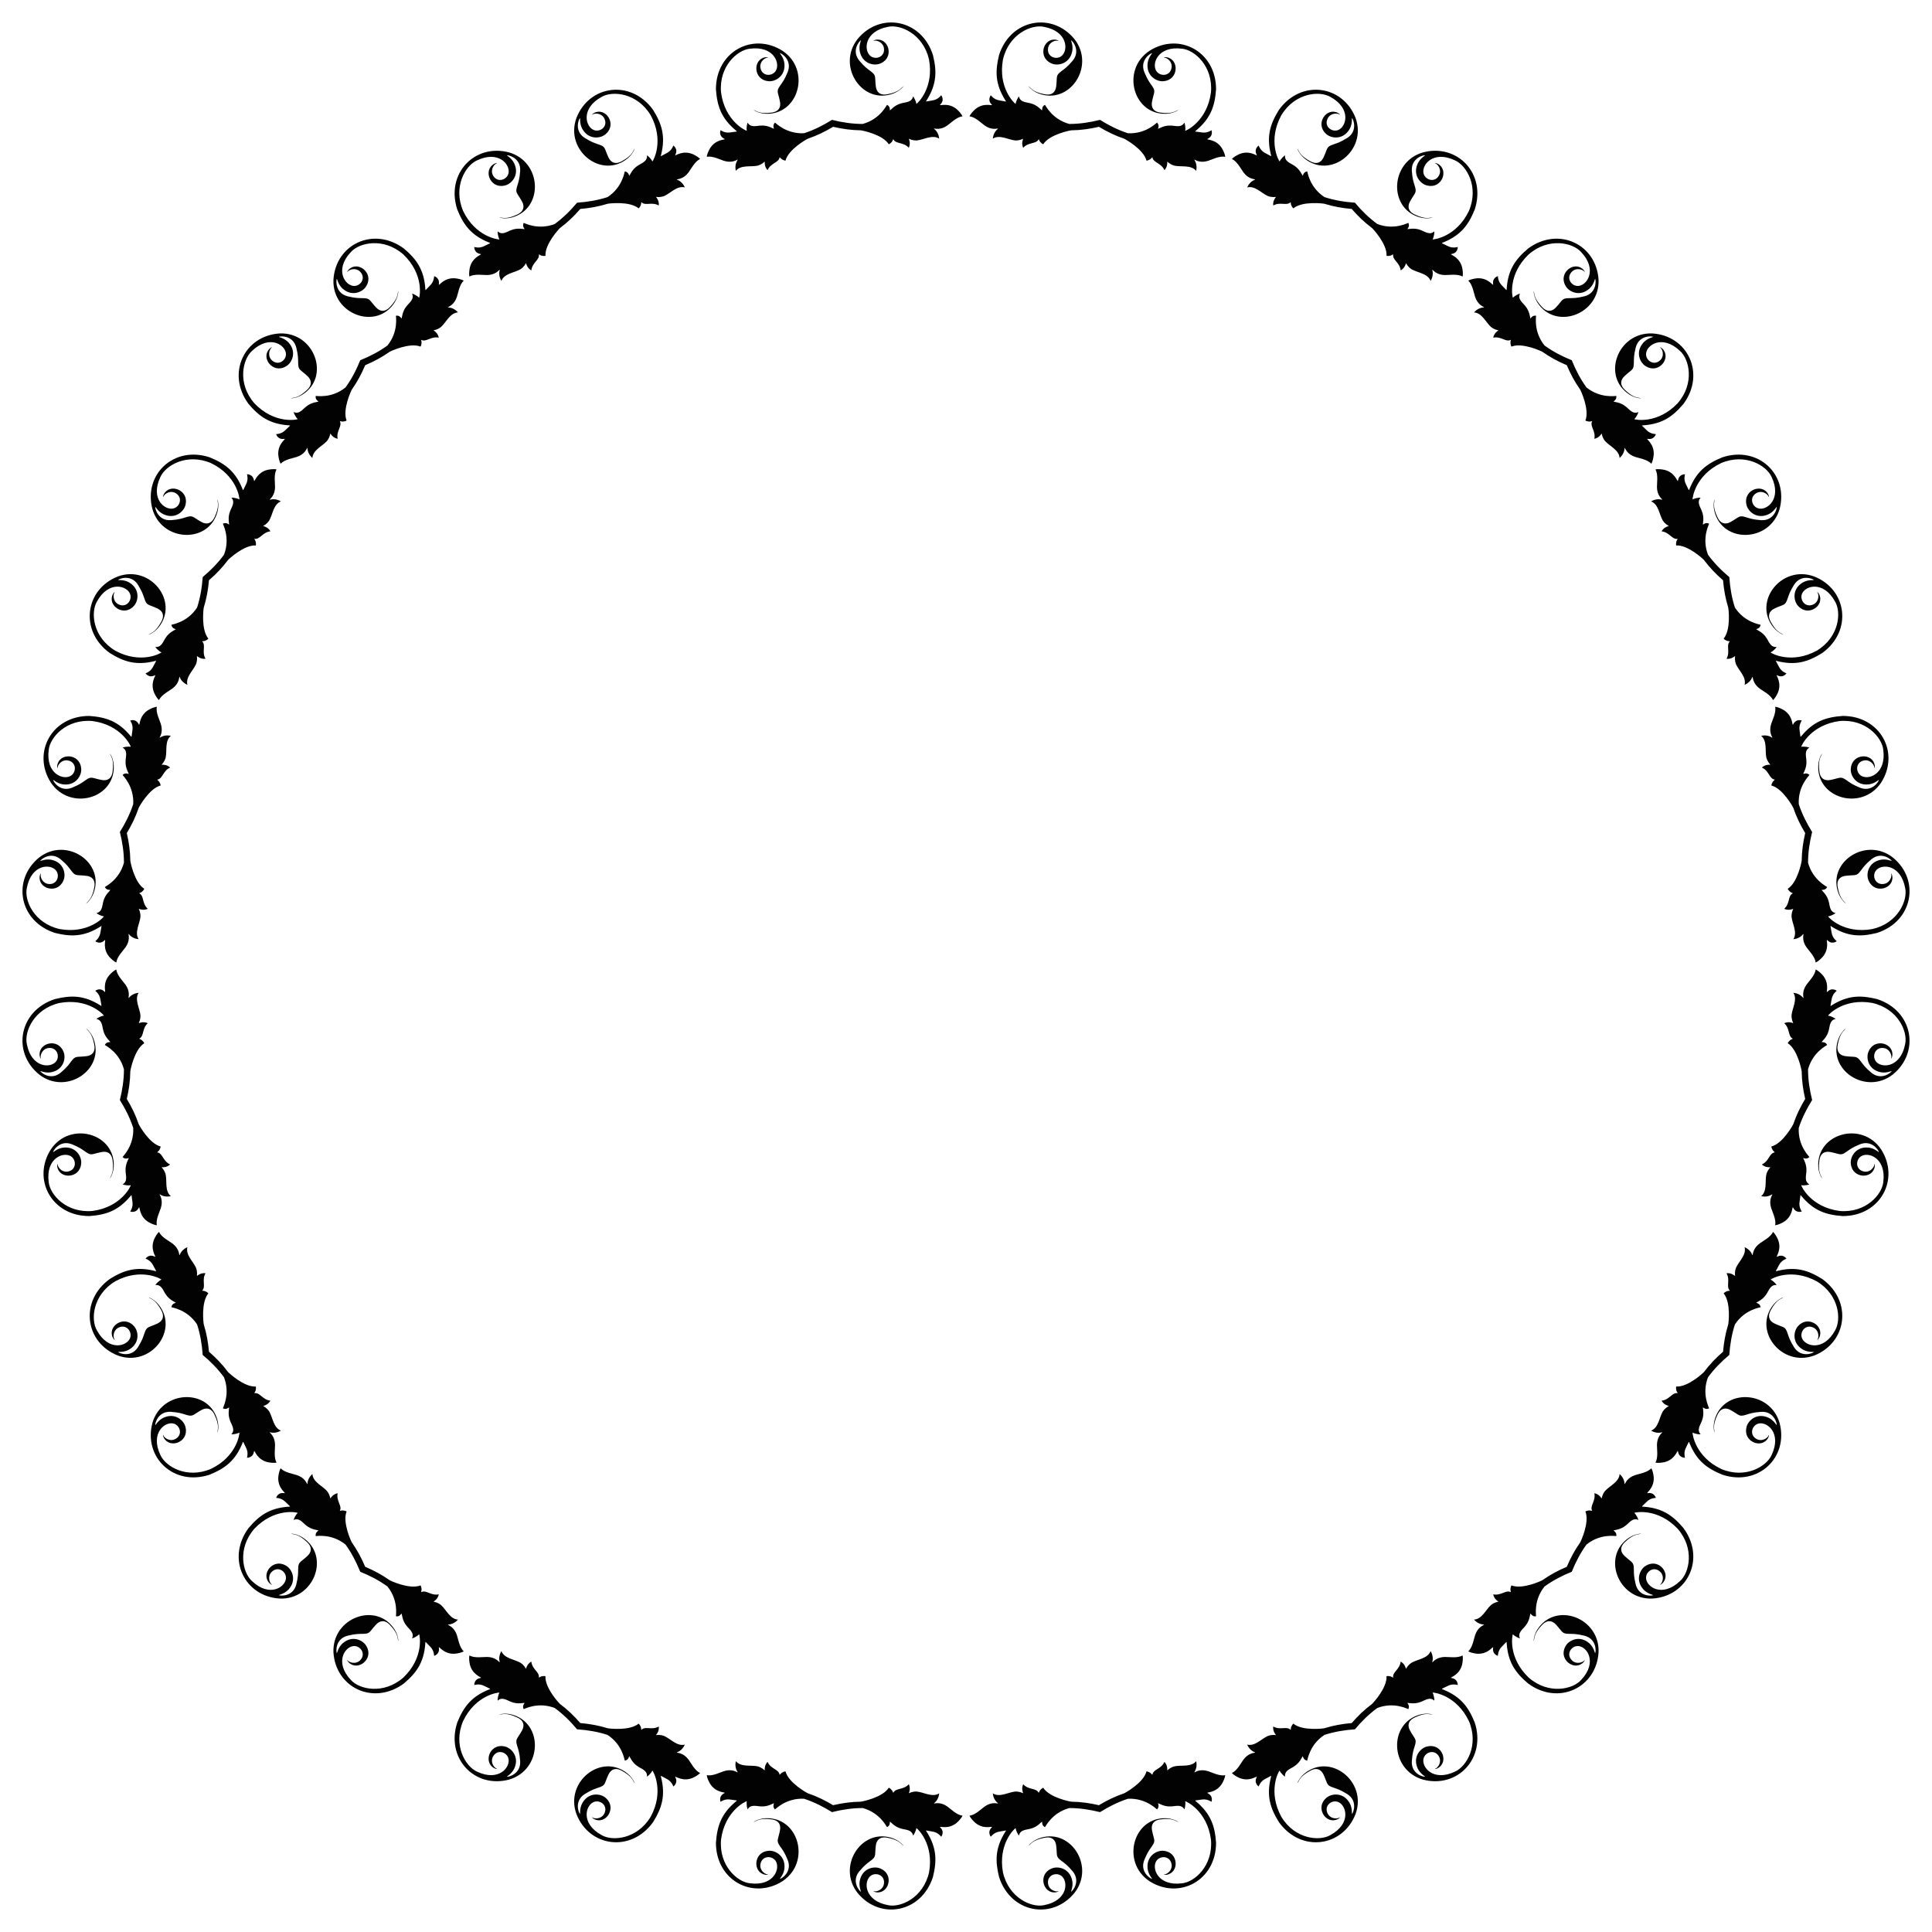 <?xml version="1.0" encoding="utf-8"?>

<!DOCTYPE svg PUBLIC "-//W3C//DTD SVG 1.1//EN" "http://www.w3.org/Graphics/SVG/1.1/DTD/svg11.dtd">
<svg version="1.1" id="Layer_1" xmlns="http://www.w3.org/2000/svg" xmlns:xlink="http://www.w3.org/1999/xlink" x="0px" y="0px"
	 viewBox="0 0 1638.099 1638.099" enable-background="new 0 0 1638.099 1638.099" xml:space="preserve">
<g>
	<path fill="#020202" d="M1332.666,305.433c-8.248-3.321-15.996-7.342-23.085-12.486c-9.526-11.792-7.059-24.668-7.193-25.265
		c-3.089-0.539-4.453,2.11-4.714,2.398c-0.508-0.806-0.521-5.964-4.332-10.515c-2.132-2.845-6.811-5.828-4.612-10.626
		c-0.738,0.069-4.193,1.576-5.996,3.506c-0.565-0.884-4.285-19.882,13.446-36.779c16.905-14.679,37.35-9.876,44.356-2.034
		c14.326,15.099,4.983,28.787-2.737,28.831c-5.865-0.017-10.372-7.27-4.623-12.496c2.364-2.116,6.058-2.269,8.782-0.771
		c0.705,0.34,1.202,0.958,1.786,1.451c-0.217-0.832-0.785-1.499-1.346-2.13c-7.817-7.706-21.276,2.907-15.108,13.598
		c2.341,4.827,10.885,9.375,18.724,3.868c5.063-3.42,6.005-8.84,6.433-9.608c0.777,0.802,1.705,12.09-9.051,14.836
		c-6.654,1.62-9.114,1.531-12.812,1.584c-6.54,0.061-5.332,1.441-11.398,7.937c-3.398,3.612-7.624,3.971-11.634-0.338
		c-7.285-7.666-6.307-11.19-7.167-13.813c0.024,3.489,1.287,6.872,3.098,9.82c15.254,24.03,52.977,10.273,51.901-19.149
		c-1.711-29.902-33.71-45.55-59.615-26.641c-10.844,9.135-17.158,17.987-18.291,34.161c-0.06,0.385,0.125,0.931-0.314,1.122
		c0,0-3.669-3.818-3.669-3.818c-3.473-3.324-3.44-7.573-3.485-7.976c-1.766,0.581-3.355,1.947-3.871,3.771
		c-0.388,1.187-0.233,2.449-0.126,3.665c-0.866-0.079-4.854-6.117-13.55-5.594c-2.305,0.247-5.659,0.813-7.585,2.078
		c3.666,2.985,4.9,11.134,5.846,13.743c2.159,6.497,6.688,8.183,7.633,8.716c-0.17,0.225-0.464,0.218-0.71,0.255
		c-3.063,0.192-5.861,1.898-7.899,4.12c6.869,0.509,9.858,8.218,14.333,12.302c3.207,2.551,5.459,2.584,6.42,2.944
		c-1.824,1.267-3.566,2.713-4.425,6.031c0.029,0.192,0.218,0.107,0.342,0.094c6.495-1.144,10.389,4.154,14.525,1.902
		c0.137,0.987-0.704,1.616-0.039,4.138c0.15,0.561,0.303,1.134,0.65,1.604c9.233-3.702,25.649,4.004,26.299,4.488
		c6.407,4.542,13.307,8.21,20.595,11.291c3.081,7.288,6.749,14.188,11.291,20.595c0.484,0.649,8.19,17.066,4.488,26.299
		c0.47,0.347,1.043,0.5,1.604,0.65c2.522,0.664,3.151-0.176,4.138-0.039c-2.251,4.136,3.046,8.03,1.902,14.525
		c-0.013,0.125-0.098,0.314,0.094,0.342c3.318-0.86,4.764-2.601,6.031-4.425c0.36,0.96,0.393,3.213,2.944,6.42
		c4.084,4.475,11.792,7.464,12.302,14.333c2.222-2.038,3.928-4.836,4.12-7.899c0.037-0.247,0.03-0.541,0.255-0.71
		c0.533,0.945,2.219,5.473,8.716,7.633c2.609,0.946,10.757,2.181,13.743,5.846c1.265-1.926,1.831-5.28,2.078-7.585
		c0.523-8.696-5.514-12.684-5.594-13.55c1.216,0.107,2.478,0.262,3.665-0.126c1.825-0.516,3.19-2.105,3.771-3.871
		c-0.403-0.045-4.652-0.012-7.976-3.485c0,0-3.818-3.669-3.818-3.669c0.191-0.439,0.737-0.254,1.122-0.314
		c16.174-1.133,25.025-7.447,34.161-18.291c18.909-25.905,3.261-57.904-26.641-59.615c-29.422-1.076-43.179,36.647-19.149,51.901
		c2.947,1.811,6.33,3.074,9.82,3.098c-2.622-0.86-6.147,0.118-13.813-7.167c-4.309-4.01-3.95-8.236-0.338-11.634
		c6.496-6.066,7.876-4.857,7.937-11.397c0.053-3.698-0.036-6.158,1.584-12.812c2.746-10.756,14.033-9.828,14.836-9.051
		c-0.768,0.429-6.188,1.371-9.608,6.433c-5.507,7.839-0.96,16.383,3.868,18.724c10.691,6.167,21.304-7.292,13.598-15.108
		c-0.631-0.561-1.298-1.128-2.13-1.346c0.493,0.584,1.111,1.081,1.451,1.786c1.498,2.724,1.345,6.418-0.771,8.782
		c-5.225,5.749-12.479,1.243-12.496-4.623c0.044-7.72,13.732-17.062,28.831-2.737c7.842,7.006,12.646,27.45-2.034,44.356
		c-16.897,17.731-35.895,14.011-36.779,13.446c1.93-1.803,3.437-5.258,3.506-5.996c-4.797,2.199-7.781-2.48-10.626-4.612
		c-4.551-3.811-9.71-3.824-10.515-4.332c0.288-0.261,2.938-1.625,2.398-4.714c-0.598-0.133-13.473,2.334-25.265-7.193
		C1340.007,321.429,1335.986,313.681,1332.666,305.433z M1466.243,489.288c-6.818-5.707-12.944-11.925-18.097-19.008
		c-5.416-14.159,0.909-25.642,0.967-26.251c-2.771-1.467-4.887,0.631-5.224,0.824c-0.234-0.923,1.348-5.833-0.871-11.339
		c-1.149-3.365-4.677-7.648-1.103-11.531c-0.723-0.162-4.475,0.203-6.786,1.482c-0.264-1.016,2.069-20.233,24.153-30.824
		c20.614-8.737,38.573,2.149,42.813,11.773c8.959,18.787-4.156,28.918-11.512,26.574c-5.573-1.829-7.617-10.12-0.535-13.313
		c2.902-1.282,6.463-0.286,8.59,1.981c0.565,0.542,0.847,1.283,1.25,1.932c0.05-0.859-0.283-1.668-0.622-2.442
		c-5.053-9.744-21.133-3.81-18.571,8.264c0.735,5.314,7.455,12.28,16.612,9.464c5.872-1.688,8.442-6.552,9.087-7.15
		c0.491,1.003-2.115,12.025-13.193,11.313c-6.829-0.515-9.141-1.36-12.674-2.453c-6.239-1.963-5.516-0.277-13.292,4.027
		c-4.348,2.385-8.478,1.421-10.96-3.917c-4.559-9.542-2.54-12.592-2.548-15.351c-1.055,3.326-0.9,6.934-0.088,10.297
		c7.082,27.568,47.21,26.141,55.279-2.173c7.613-28.968-17.984-53.738-48.464-43.759c-13.136,5.337-21.876,11.804-27.952,26.836
		c-0.176,0.347-0.169,0.924-0.645,0.97c0,0-2.31-4.765-2.31-4.765c-2.276-4.234-0.932-8.266-0.85-8.663
		c-1.859,0.007-3.792,0.815-4.847,2.39c-0.736,1.009-0.979,2.257-1.253,3.447c-0.799-0.343-2.726-7.317-11.158-9.507
		c-2.269-0.477-5.634-0.975-7.856-0.368c2.564,3.972,1.22,12.103,1.313,14.877c0.046,6.846,3.832,9.849,4.566,10.648
		c-0.231,0.161-0.508,0.064-0.754,0.023c-2.972-0.764-6.161-0.006-8.785,1.477c6.375,2.607,6.836,10.862,9.83,16.129
		c2.262,3.417,4.394,4.145,5.196,4.784c-2.126,0.641-4.229,1.478-6.072,4.368c-0.032,0.191,0.174,0.169,0.297,0.195
		c6.531,0.919,8.597,7.161,13.227,6.298c-0.175,0.981-1.168,1.319-1.316,3.923c-0.031,0.58-0.062,1.173,0.122,1.726
		c9.925-0.668,23.157,11.735,23.625,12.395c4.69,6.299,10.119,11.92,16.098,17.103c0.678,7.883,2.035,15.579,4.374,23.076
		c0.259,0.767,2.516,18.761-3.859,26.398c0.34,0.475,0.838,0.798,1.325,1.114c2.194,1.411,3.051,0.806,3.948,1.241
		c-3.42,3.238,0.416,8.579-2.68,14.402c-0.051,0.115-0.19,0.268-0.016,0.355c3.421,0.208,5.334-1.002,7.103-2.345
		c0.046,1.025-0.619,3.177,0.816,7.015c2.501,5.518,8.909,10.743,7.271,17.433c2.743-1.251,5.23-3.385,6.359-6.239
		c0.111-0.224,0.195-0.505,0.462-0.597c0.215,1.063,0.419,5.891,5.931,9.952c2.189,1.706,9.557,5.398,11.264,9.807
		c1.798-1.441,3.373-4.455,4.32-6.572c3.185-8.108-1.325-13.767-1.133-14.615c1.123,0.478,2.276,1.015,3.525,1.013
		c1.895,0.073,3.684-1.016,4.783-2.516c-0.37-0.167-4.421-1.449-6.509-5.779c0,0-2.497-4.669-2.497-4.67
		c0.317-0.358,0.779-0.013,1.164,0.048c15.732,3.92,26.102,0.651,38.141-6.84c25.988-18.794,20.995-54.062-6.916-64.929
		c-27.65-10.115-52.39,21.511-34.25,43.444c2.243,2.633,5.071,4.879,8.382,5.981c-2.228-1.628-5.882-1.788-10.922-11.085
		c-2.859-5.145-1.212-9.053,3.274-11.169c8.053-3.762,8.991-2.186,11.071-8.387c1.193-3.5,1.868-5.868,5.466-11.695
		c5.935-9.381,16.384-5.011,16.906-4.024c-0.863,0.171-6.309-0.609-11.126,3.149c-7.66,5.753-5.975,15.284-2.107,19.002
		c8.262,9.169,22.515-0.351,17.602-10.167c-0.427-0.728-0.885-1.474-1.61-1.938c0.288,0.708,0.723,1.372,0.828,2.147
		c0.583,3.053-0.703,6.519-3.447,8.114c-6.746,3.853-12.252-2.674-10.456-8.258c2.428-7.328,18.332-11.984,28.266,6.307
		c5.293,9.087,3.544,30.015-15.641,41.557c-21.549,11.641-38.468,2.233-39.134,1.422c2.393-1.118,4.893-3.938,5.187-4.619
		c-5.242,0.609-6.633-4.763-8.68-7.67c-3.151-5.031-8.053-6.637-8.662-7.37c0.355-0.159,3.296-0.637,3.737-3.742
		c-0.527-0.312-13.535-1.944-21.806-14.648C1468.283,506.769,1466.853,498.158,1466.243,489.288z M1536.469,705.421
		c-4.721-7.535-8.625-15.342-11.337-23.67c-0.776-15.14,8.788-24.106,9.032-24.668c-2.182-2.252-4.843-0.91-5.223-0.83
		c0.063-0.951,3.084-5.131,2.676-11.053c-0.053-3.555-2.085-8.719,2.514-11.307c-0.638-0.378-4.318-1.189-6.911-0.688
		c0.063-1.048,8.22-18.603,32.496-21.852c22.305-1.939,36.021,13.964,37.08,24.427c2.715,20.636-12.889,26.218-19.16,21.716
		c-4.735-3.462-4.117-11.978,3.605-12.826c3.156-0.322,6.235,1.725,7.558,4.538c0.37,0.69,0.409,1.482,0.592,2.224
		c0.313-0.801,0.246-1.674,0.163-2.514c-1.795-10.829-18.921-10.153-20.216,2.121c-0.944,5.281,3.296,13.983,12.874,14.135
		c6.106,0.209,10.054-3.622,10.852-3.991c0.157,1.106-5.727,10.783-16.043,6.682c-6.335-2.6-8.274-4.118-11.296-6.249
		c-5.327-3.795-5.16-1.968-13.886-0.278c-4.872,0.925-8.502-1.269-9.213-7.112c-1.388-10.484,1.475-12.76,2.321-15.387
		c-2.031,2.837-2.998,6.316-3.266,9.765c-1.784,28.407,36.821,39.451,53.245,15.015c16.192-25.197-0.498-56.665-32.57-56.594
		c-14.143,1.017-24.453,4.466-34.877,16.885c-0.275,0.276-0.446,0.827-0.913,0.723c0,0-0.725-5.246-0.725-5.246
		c-0.856-4.73,1.668-8.149,1.869-8.501c-1.77-0.568-3.858-0.397-5.348,0.776c-1.012,0.733-1.628,1.844-2.256,2.891
		c-0.654-0.573-0.332-7.802-7.674-12.49c-2.01-1.155-5.057-2.668-7.358-2.777c1.211,4.57-2.58,11.887-3.348,14.554
		c-2.072,6.525,0.6,10.551,1.052,11.538c-0.27,0.082-0.503-0.096-0.724-0.212c-2.591-1.645-5.857-1.91-8.812-1.31
		c5.258,4.45,3.145,12.443,4.365,18.377c1.095,3.949,2.898,5.299,3.463,6.155c-2.22-0.047-4.479,0.099-7.125,2.278
		c-0.09,0.172,0.113,0.214,0.222,0.278c5.927,2.892,5.963,9.467,10.633,10.077c-0.47,0.879-1.519,0.894-2.464,3.325
		c-0.209,0.542-0.422,1.096-0.417,1.68c9.646,2.432,18.397,18.316,18.638,19.089c2.514,7.44,5.94,14.464,10.025,21.24
		c-1.791,7.707-2.879,15.446-2.971,23.299c0.01,0.81-3.405,18.621-11.827,23.914c0.176,0.557,0.55,1.018,0.916,1.469
		c1.65,2.02,2.653,1.71,3.371,2.401c-4.253,2.023-2.256,8.287-6.999,12.869c-0.084,0.094-0.263,0.197-0.125,0.332
		c3.189,1.255,5.383,0.696,7.48-0.035c-0.273,0.989-1.57,2.83-1.392,6.924c0.674,6.021,5.153,12.97,1.528,18.827
		c2.995-0.342,6.02-1.603,7.976-3.968c0.175-0.178,0.342-0.42,0.624-0.425c-0.124,1.078-1.422,5.732,2.565,11.298
		c1.555,2.299,7.421,8.087,7.682,12.807c2.155-0.815,4.585-3.195,6.14-4.915c5.534-6.728,2.994-13.503,3.439-14.25
		c0.921,0.802,1.851,1.668,3.039,2.052c1.78,0.655,3.818,0.172,5.326-0.915c-0.3-0.273-3.757-2.744-4.404-7.508
		c0,0-0.932-5.212-0.932-5.213c0.412-0.243,0.745,0.228,1.092,0.405c13.751,8.59,24.623,8.685,38.388,5.281
		c30.524-9.843,36.673-44.928,13.487-63.889c-23.171-18.164-56.473,4.268-45.999,30.734c1.32,3.198,3.315,6.208,6.123,8.278
		c-1.616-2.237-5.042-3.518-6.962-13.917c-1.129-5.777,1.645-8.984,6.565-9.611c8.821-1.089,9.227,0.7,13.12-4.555
		c2.216-2.961,3.59-5.004,8.812-9.434c8.543-7.088,17.13,0.297,17.323,1.398c-0.873-0.104-5.812-2.528-11.554-0.443
		c-9.063,3.104-10.406,12.69-7.876,17.421c5.024,11.274,21.521,6.623,19.882-4.23c-0.181-0.824-0.387-1.675-0.932-2.341
		c0.056,0.762,0.263,1.528,0.124,2.298c-0.389,3.084-2.684,5.983-5.785,6.652c-7.607,1.58-10.826-6.329-7.392-11.085
		c4.573-6.219,21.138-5.732,24.933,14.732c2.226,10.278-5.904,29.641-27.717,34.689c-24.092,4.412-37.275-9.763-37.658-10.74
		c2.621-0.324,5.871-2.233,6.36-2.79c-5.174-1.041-4.837-6.579-5.885-9.977c-1.442-5.758-5.608-8.801-5.961-9.685
		c0.386-0.042,3.331,0.412,4.711-2.404c-0.405-0.459-12.272-6.031-16.213-20.67C1533.007,722.678,1534.308,714.046,1536.469,705.421
		z M1536.469,932.678c-2.161-8.625-3.462-17.256-3.468-26.015c3.941-14.638,15.807-20.21,16.213-20.67
		c-1.379-2.816-4.324-2.362-4.711-2.404c0.353-0.885,4.519-3.927,5.961-9.685c1.048-3.397,0.712-8.936,5.885-9.977
		c-0.49-0.556-3.739-2.466-6.36-2.79c0.383-0.977,13.566-15.153,37.658-10.74c21.812,5.049,29.943,24.412,27.717,34.689
		c-3.795,20.465-20.36,20.952-24.933,14.732c-3.434-4.755-0.214-12.664,7.392-11.085c3.102,0.669,5.396,3.568,5.785,6.652
		c0.139,0.77-0.069,1.536-0.124,2.298c0.546-0.665,0.752-1.516,0.932-2.341c1.64-10.853-14.858-15.504-19.882-4.23
		c-2.529,4.731-1.187,14.317,7.876,17.421c5.743,2.086,10.681-0.338,11.554-0.443c-0.192,1.1-8.779,8.485-17.323,1.398
		c-5.222-4.43-6.596-6.473-8.812-9.434c-3.894-5.255-4.299-3.466-13.12-4.555c-4.92-0.626-7.694-3.834-6.565-9.611
		c1.92-10.399,5.346-11.68,6.962-13.917c-2.809,2.071-4.803,5.081-6.123,8.278c-10.475,26.465,22.828,48.898,45.999,30.734
		c23.186-18.96,17.037-54.046-13.487-63.889c-13.765-3.403-24.637-3.309-38.388,5.281c-0.347,0.177-0.68,0.648-1.092,0.405
		c0,0,0.932-5.213,0.932-5.213c0.648-4.763,4.104-7.235,4.404-7.508c-1.508-1.087-3.547-1.57-5.326-0.915
		c-1.189,0.384-2.119,1.251-3.039,2.052c-0.445-0.747,2.096-7.522-3.439-14.25c-1.555-1.72-3.984-4.1-6.14-4.915
		c-0.261,4.72-6.127,10.508-7.682,12.807c-3.987,5.565-2.689,10.22-2.565,11.298c-0.282-0.005-0.448-0.247-0.624-0.425
		c-1.956-2.365-4.98-3.626-7.976-3.968c3.625,5.857-0.854,12.806-1.528,18.827c-0.179,4.094,1.118,5.936,1.392,6.924
		c-2.097-0.731-4.291-1.29-7.48-0.035c-0.138,0.136,0.041,0.239,0.125,0.332c4.743,4.582,2.746,10.846,6.999,12.869
		c-0.718,0.691-1.721,0.38-3.371,2.401c-0.366,0.451-0.74,0.912-0.916,1.469c8.422,5.294,11.837,23.105,11.827,23.914
		c0.092,7.853,1.18,15.591,2.971,23.299c-4.085,6.776-7.511,13.8-10.025,21.24c-0.241,0.773-8.993,16.657-18.638,19.089
		c-0.005,0.584,0.208,1.138,0.417,1.68c0.945,2.431,1.994,2.446,2.464,3.325c-4.67,0.61-4.706,7.185-10.633,10.077
		c-0.109,0.063-0.311,0.106-0.222,0.278c2.645,2.179,4.904,2.325,7.125,2.278c-0.565,0.856-2.368,2.207-3.463,6.155
		c-1.22,5.934,0.893,13.928-4.365,18.377c2.955,0.6,6.221,0.335,8.812-1.31c0.222-0.115,0.455-0.294,0.724-0.212
		c-0.451,0.986-3.124,5.012-1.052,11.538c0.768,2.667,4.559,9.984,3.348,14.554c2.301-0.109,5.348-1.622,7.358-2.777
		c7.342-4.688,7.02-11.917,7.674-12.49c0.628,1.047,1.245,2.158,2.256,2.891c1.49,1.173,3.578,1.344,5.348,0.776
		c-0.201-0.352-2.725-3.771-1.869-8.501c0,0,0.724-5.245,0.725-5.246c0.467-0.104,0.638,0.447,0.913,0.723
		c10.423,12.419,20.734,15.869,34.877,16.885c32.072,0.071,48.762-31.397,32.57-56.594c-16.424-24.435-55.028-13.392-53.245,15.015
		c0.267,3.449,1.234,6.928,3.266,9.765c-0.845-2.627-3.708-4.904-2.321-15.387c0.711-5.843,4.341-8.036,9.213-7.112
		c8.726,1.69,8.559,3.517,13.886-0.278c3.022-2.131,4.961-3.649,11.296-6.249c10.315-4.101,16.2,5.576,16.043,6.682
		c-0.798-0.369-4.746-4.2-10.852-3.991c-9.579,0.152-13.818,8.853-12.874,14.135c1.295,12.274,18.421,12.95,20.216,2.121
		c0.083-0.84,0.15-1.713-0.163-2.514c-0.183,0.742-0.222,1.534-0.592,2.224c-1.323,2.813-4.401,4.861-7.558,4.538
		c-7.723-0.848-8.34-9.365-3.605-12.827c6.271-4.502,21.875,1.08,19.16,21.716c-1.058,10.463-14.775,26.366-37.08,24.427
		c-24.276-3.248-32.434-20.804-32.496-21.852c2.593,0.502,6.274-0.31,6.911-0.688c-4.599-2.589-2.567-7.752-2.514-11.307
		c0.408-5.922-2.614-10.103-2.676-11.053c0.38,0.08,3.041,1.422,5.223-0.83c-0.243-0.562-9.807-9.528-9.032-24.668
		C1527.844,948.019,1531.749,940.212,1536.469,932.678z M1466.243,1148.811c0.61-8.87,2.04-17.482,4.741-25.814
		c8.271-12.704,21.279-14.336,21.806-14.648c-0.442-3.104-3.383-3.583-3.737-3.742c0.609-0.732,5.511-2.338,8.662-7.37
		c2.047-2.907,3.438-8.279,8.68-7.67c-0.294-0.68-2.794-3.501-5.187-4.619c0.666-0.811,17.585-10.219,39.134,1.422
		c19.185,11.542,20.934,32.47,15.641,41.557c-9.933,18.291-25.838,13.635-28.266,6.307c-1.796-5.584,3.71-12.111,10.456-8.258
		c2.743,1.595,4.03,5.061,3.447,8.114c-0.106,0.776-0.54,1.44-0.828,2.147c0.724-0.464,1.183-1.21,1.61-1.938
		c4.913-9.815-9.34-19.336-17.602-10.167c-3.868,3.718-5.553,13.249,2.107,19.002c4.817,3.758,10.263,2.979,11.126,3.15
		c-0.523,0.987-10.972,5.357-16.906-4.024c-3.597-5.827-4.273-8.195-5.466-11.695c-2.079-6.201-3.018-4.625-11.071-8.387
		c-4.485-2.116-6.133-6.024-3.274-11.169c5.04-9.297,8.694-9.456,10.922-11.084c-3.311,1.102-6.138,3.348-8.382,5.981
		c-18.14,21.933,6.6,53.559,34.25,43.444c27.91-10.867,32.904-46.136,6.916-64.929c-12.039-7.49-22.409-10.76-38.141-6.84
		c-0.385,0.062-0.847,0.407-1.164,0.048c0,0,2.497-4.67,2.497-4.67c2.088-4.33,6.139-5.612,6.509-5.779
		c-1.098-1.5-2.888-2.589-4.783-2.516c-1.249-0.002-2.401,0.535-3.525,1.013c-0.192-0.848,4.318-6.507,1.133-14.615
		c-0.947-2.116-2.522-5.131-4.32-6.572c-1.707,4.409-9.075,8.101-11.264,9.807c-5.512,4.061-5.716,8.889-5.931,9.952
		c-0.266-0.092-0.35-0.373-0.462-0.597c-1.129-2.854-3.616-4.988-6.359-6.239c1.638,6.69-4.769,11.915-7.271,17.433
		c-1.435,3.838-0.771,5.991-0.816,7.015c-1.768-1.343-3.682-2.553-7.103-2.345c-0.174,0.086-0.035,0.24,0.016,0.355
		c3.095,5.823-0.74,11.164,2.68,14.402c-0.896,0.435-1.754-0.17-3.948,1.242c-0.487,0.316-0.985,0.639-1.325,1.114
		c6.374,7.637,4.118,25.631,3.859,26.398c-2.339,7.497-3.696,15.193-4.374,23.076c-5.979,5.182-11.408,10.803-16.098,17.103
		c-0.468,0.661-13.7,13.063-23.625,12.395c-0.185,0.554-0.153,1.147-0.122,1.726c0.147,2.604,1.141,2.943,1.316,3.923
		c-4.63-0.863-6.696,5.379-13.227,6.297c-0.123,0.026-0.328,0.004-0.297,0.196c1.843,2.89,3.946,3.727,6.072,4.368
		c-0.802,0.639-2.934,1.367-5.196,4.784c-2.994,5.267-3.455,13.522-9.83,16.129c2.625,1.484,5.813,2.241,8.785,1.478
		c0.246-0.041,0.523-0.139,0.754,0.023c-0.734,0.799-4.52,3.802-4.566,10.648c-0.094,2.774,1.25,10.905-1.313,14.877
		c2.222,0.608,5.587,0.11,7.856-0.368c8.432-2.19,10.359-9.164,11.158-9.507c0.274,1.19,0.517,2.437,1.253,3.447
		c1.055,1.576,2.988,2.384,4.847,2.39c-0.082-0.397-1.426-4.428,0.85-8.662c0,0,2.31-4.765,2.31-4.765
		c0.476,0.046,0.469,0.622,0.645,0.97c6.076,15.032,14.816,21.499,27.952,26.836c30.48,9.978,56.078-14.792,48.464-43.759
		c-8.069-28.315-48.197-29.741-55.279-2.173c-0.812,3.363-0.967,6.97,0.088,10.297c0.008-2.76-2.011-5.81,2.548-15.351
		c2.482-5.337,6.612-6.302,10.96-3.917c7.776,4.304,7.053,5.989,13.292,4.027c3.533-1.093,5.846-1.938,12.674-2.453
		c11.078-0.712,13.684,10.309,13.193,11.313c-0.645-0.598-3.216-5.461-9.087-7.15c-9.157-2.816-15.877,4.15-16.612,9.464
		c-2.562,12.074,13.518,18.008,18.571,8.264c0.339-0.773,0.672-1.583,0.622-2.442c-0.403,0.649-0.685,1.391-1.25,1.932
		c-2.127,2.266-5.688,3.263-8.59,1.981c-7.082-3.193-5.038-11.484,0.535-13.313c7.355-2.344,20.471,7.787,11.512,26.574
		c-4.24,9.624-22.199,20.509-42.813,11.773c-22.084-10.591-24.417-29.809-24.153-30.824c2.311,1.279,6.063,1.644,6.786,1.482
		c-3.574-3.883-0.046-8.166,1.103-11.531c2.218-5.506,0.636-10.416,0.871-11.339c0.337,0.193,2.453,2.292,5.224,0.824
		c-0.058-0.61-6.383-12.093-0.967-26.251C1453.299,1160.737,1459.425,1154.518,1466.243,1148.811z M1332.666,1332.666
		c3.321-8.248,7.342-15.996,12.486-23.085c11.792-9.526,24.668-7.059,25.265-7.193c0.539-3.089-2.11-4.453-2.398-4.714
		c0.806-0.508,5.964-0.521,10.515-4.332c2.845-2.132,5.828-6.811,10.626-4.612c-0.069-0.738-1.576-4.193-3.506-5.996
		c0.884-0.565,19.882-4.285,36.779,13.446c14.679,16.905,9.876,37.35,2.034,44.356c-15.099,14.326-28.787,4.983-28.831-2.737
		c0.017-5.865,7.27-10.372,12.496-4.623c2.116,2.364,2.269,6.058,0.771,8.782c-0.34,0.705-0.958,1.202-1.451,1.786
		c0.832-0.217,1.499-0.785,2.13-1.346c7.706-7.817-2.907-21.276-13.598-15.108c-4.827,2.341-9.375,10.885-3.868,18.724
		c3.42,5.063,8.84,6.005,9.608,6.433c-0.802,0.777-12.09,1.705-14.836-9.051c-1.62-6.654-1.531-9.114-1.584-12.812
		c-0.061-6.54-1.441-5.332-7.937-11.398c-3.612-3.398-3.971-7.624,0.338-11.634c7.666-7.285,11.19-6.307,13.813-7.167
		c-3.489,0.024-6.872,1.287-9.82,3.098c-24.03,15.254-10.273,52.977,19.149,51.901c29.902-1.711,45.55-33.71,26.641-59.615
		c-9.135-10.844-17.987-17.158-34.161-18.291c-0.385-0.06-0.931,0.125-1.122-0.314c0,0,3.818-3.669,3.818-3.669
		c3.324-3.473,7.573-3.44,7.976-3.485c-0.581-1.766-1.947-3.355-3.771-3.871c-1.187-0.388-2.449-0.233-3.665-0.126
		c0.079-0.866,6.117-4.854,5.594-13.55c-0.247-2.305-0.813-5.659-2.078-7.585c-2.985,3.666-11.134,4.9-13.743,5.846
		c-6.497,2.159-8.183,6.688-8.716,7.633c-0.225-0.17-0.218-0.464-0.255-0.71c-0.192-3.063-1.898-5.861-4.12-7.899
		c-0.509,6.869-8.218,9.858-12.302,14.333c-2.551,3.207-2.584,5.459-2.944,6.42c-1.267-1.824-2.713-3.566-6.031-4.425
		c-0.192,0.029-0.107,0.218-0.094,0.342c1.144,6.495-4.154,10.389-1.902,14.525c-0.987,0.137-1.616-0.704-4.138-0.039
		c-0.561,0.15-1.134,0.303-1.604,0.65c3.702,9.233-4.004,25.649-4.488,26.299c-4.542,6.407-8.21,13.307-11.291,20.595
		c-7.288,3.081-14.188,6.749-20.595,11.291c-0.649,0.484-17.066,8.19-26.299,4.488c-0.347,0.47-0.5,1.043-0.65,1.604
		c-0.664,2.522,0.176,3.151,0.039,4.138c-4.136-2.251-8.031,3.046-14.525,1.902c-0.125-0.013-0.314-0.098-0.342,0.094
		c0.859,3.318,2.601,4.764,4.425,6.031c-0.96,0.36-3.213,0.393-6.42,2.944c-4.475,4.084-7.464,11.792-14.333,12.302
		c2.038,2.222,4.836,3.928,7.899,4.12c0.247,0.037,0.541,0.03,0.71,0.255c-0.945,0.533-5.474,2.219-7.633,8.716
		c-0.946,2.609-2.181,10.757-5.846,13.743c1.926,1.265,5.28,1.831,7.585,2.078c8.696,0.523,12.684-5.514,13.55-5.594
		c-0.107,1.216-0.262,2.478,0.126,3.665c0.516,1.825,2.105,3.19,3.871,3.771c0.045-0.403,0.012-4.652,3.485-7.976
		c0,0,3.669-3.818,3.669-3.818c0.439,0.191,0.254,0.737,0.314,1.122c1.133,16.174,7.447,25.025,18.291,34.161
		c25.905,18.909,57.904,3.261,59.615-26.641c1.076-29.422-36.647-43.179-51.901-19.149c-1.811,2.947-3.074,6.33-3.098,9.82
		c0.86-2.622-0.118-6.147,7.167-13.813c4.01-4.309,8.236-3.95,11.634-0.338c6.066,6.496,4.857,7.876,11.398,7.937
		c3.698,0.053,6.158-0.036,12.812,1.584c10.756,2.746,9.828,14.033,9.051,14.836c-0.429-0.768-1.371-6.188-6.433-9.608
		c-7.839-5.507-16.383-0.96-18.724,3.868c-6.167,10.691,7.292,21.304,15.108,13.598c0.561-0.631,1.128-1.298,1.346-2.13
		c-0.584,0.493-1.081,1.111-1.786,1.451c-2.724,1.498-6.418,1.345-8.782-0.771c-5.749-5.225-1.243-12.479,4.623-12.496
		c7.72,0.044,17.062,13.732,2.737,28.831c-7.006,7.842-27.45,12.646-44.356-2.034c-17.731-16.897-14.011-35.895-13.446-36.779
		c1.803,1.93,5.258,3.437,5.996,3.506c-2.199-4.797,2.48-7.781,4.612-10.626c3.811-4.551,3.824-9.71,4.332-10.515
		c0.261,0.288,1.625,2.938,4.714,2.398c0.133-0.598-2.334-13.473,7.193-25.265
		C1316.67,1340.007,1324.418,1335.986,1332.666,1332.666z M1148.811,1466.243c5.707-6.818,11.926-12.944,19.008-18.097
		c14.159-5.416,25.642,0.909,26.251,0.967c1.468-2.771-0.631-4.887-0.824-5.224c0.923-0.234,5.833,1.348,11.339-0.871
		c3.365-1.149,7.648-4.677,11.531-1.103c0.162-0.723-0.203-4.475-1.482-6.786c1.016-0.264,20.233,2.069,30.824,24.153
		c8.737,20.614-2.149,38.573-11.773,42.813c-18.787,8.959-28.918-4.156-26.574-11.512c1.829-5.573,10.12-7.617,13.313-0.535
		c1.282,2.902,0.286,6.463-1.981,8.59c-0.542,0.565-1.283,0.847-1.932,1.25c0.859,0.05,1.668-0.283,2.442-0.622
		c9.744-5.053,3.809-21.133-8.264-18.571c-5.314,0.735-12.28,7.455-9.464,16.612c1.688,5.872,6.552,8.442,7.15,9.087
		c-1.003,0.491-12.025-2.115-11.313-13.193c0.515-6.829,1.36-9.141,2.453-12.674c1.963-6.239,0.277-5.516-4.027-13.292
		c-2.385-4.348-1.421-8.478,3.917-10.96c9.542-4.559,12.592-2.54,15.351-2.548c-3.326-1.055-6.934-0.9-10.297-0.088
		c-27.568,7.082-26.141,47.21,2.173,55.279c28.968,7.613,53.738-17.984,43.759-48.464c-5.337-13.136-11.804-21.876-26.836-27.952
		c-0.347-0.176-0.924-0.169-0.97-0.645c0,0,4.765-2.31,4.765-2.31c4.234-2.276,8.266-0.932,8.662-0.85
		c-0.007-1.859-0.815-3.792-2.39-4.847c-1.01-0.736-2.257-0.979-3.447-1.253c0.343-0.799,7.317-2.726,9.507-11.158
		c0.478-2.269,0.975-5.634,0.368-7.856c-3.972,2.564-12.103,1.22-14.877,1.313c-6.846,0.046-9.849,3.832-10.648,4.566
		c-0.161-0.231-0.064-0.508-0.023-0.754c0.764-2.972,0.006-6.161-1.478-8.785c-2.607,6.375-10.862,6.836-16.129,9.83
		c-3.417,2.262-4.145,4.394-4.784,5.196c-0.641-2.126-1.478-4.229-4.368-6.072c-0.191-0.032-0.169,0.174-0.196,0.297
		c-0.919,6.531-7.161,8.597-6.297,13.227c-0.981-0.175-1.319-1.168-3.923-1.316c-0.58-0.031-1.172-0.062-1.726,0.122
		c0.668,9.925-11.734,23.157-12.395,23.625c-6.299,4.69-11.92,10.119-17.103,16.098c-7.883,0.678-15.579,2.035-23.076,4.374
		c-0.767,0.259-18.761,2.516-26.398-3.859c-0.475,0.34-0.798,0.838-1.114,1.325c-1.411,2.194-0.807,3.051-1.242,3.948
		c-3.238-3.42-8.579,0.416-14.402-2.68c-0.115-0.051-0.268-0.19-0.355-0.016c-0.208,3.421,1.002,5.334,2.345,7.103
		c-1.025,0.046-3.177-0.619-7.015,0.816c-5.518,2.501-10.743,8.909-17.433,7.271c1.251,2.743,3.385,5.23,6.239,6.359
		c0.224,0.111,0.505,0.195,0.597,0.462c-1.063,0.215-5.891,0.419-9.952,5.931c-1.706,2.189-5.398,9.557-9.807,11.264
		c1.441,1.798,4.455,3.373,6.572,4.32c8.109,3.185,13.767-1.325,14.615-1.133c-0.478,1.123-1.015,2.276-1.013,3.525
		c-0.073,1.895,1.016,3.684,2.516,4.783c0.167-0.37,1.449-4.421,5.779-6.509c0,0,4.669-2.497,4.67-2.497
		c0.359,0.317,0.013,0.779-0.048,1.164c-3.92,15.732-0.651,26.102,6.84,38.141c18.794,25.988,54.062,20.995,64.929-6.916
		c10.115-27.65-21.511-52.39-43.444-34.25c-2.633,2.243-4.879,5.071-5.981,8.382c1.628-2.228,1.787-5.882,11.084-10.922
		c5.145-2.859,9.053-1.212,11.169,3.274c3.762,8.053,2.186,8.991,8.387,11.071c3.5,1.193,5.868,1.868,11.695,5.466
		c9.381,5.935,5.011,16.384,4.024,16.906c-0.171-0.863,0.609-6.309-3.15-11.126c-5.753-7.66-15.284-5.975-19.002-2.107
		c-9.169,8.262,0.351,22.515,10.167,17.602c0.728-0.427,1.474-0.885,1.938-1.61c-0.708,0.288-1.372,0.723-2.147,0.828
		c-3.053,0.583-6.519-0.703-8.114-3.447c-3.853-6.746,2.674-12.252,8.258-10.456c7.328,2.428,11.984,18.332-6.307,28.266
		c-9.087,5.293-30.015,3.544-41.557-15.641c-11.641-21.549-2.233-38.468-1.422-39.134c1.118,2.393,3.938,4.893,4.619,5.187
		c-0.609-5.242,4.762-6.633,7.67-8.68c5.031-3.151,6.637-8.053,7.37-8.662c0.159,0.355,0.637,3.296,3.742,3.737
		c0.312-0.527,1.944-13.535,14.648-21.806C1131.33,1468.283,1139.941,1466.853,1148.811,1466.243z M932.678,1536.469
		c7.535-4.721,15.342-8.625,23.67-11.337c15.14-0.776,24.106,8.788,24.668,9.032c2.252-2.182,0.91-4.843,0.83-5.223
		c0.951,0.063,5.131,3.084,11.053,2.676c3.555-0.053,8.719-2.085,11.307,2.514c0.378-0.638,1.189-4.318,0.688-6.911
		c1.048,0.063,18.603,8.22,21.852,32.496c1.939,22.305-13.964,36.021-24.427,37.08c-20.636,2.715-26.218-12.889-21.716-19.16
		c3.462-4.735,11.978-4.117,12.827,3.605c0.322,3.156-1.725,6.235-4.538,7.558c-0.69,0.37-1.482,0.409-2.224,0.592
		c0.801,0.313,1.674,0.246,2.514,0.163c10.829-1.795,10.153-18.921-2.121-20.216c-5.281-0.944-13.983,3.296-14.135,12.874
		c-0.209,6.106,3.622,10.054,3.991,10.852c-1.106,0.157-10.783-5.727-6.682-16.043c2.6-6.335,4.118-8.274,6.249-11.296
		c3.795-5.327,1.968-5.16,0.278-13.886c-0.925-4.872,1.269-8.502,7.112-9.213c10.484-1.388,12.76,1.475,15.387,2.321
		c-2.837-2.031-6.316-2.998-9.765-3.266c-28.407-1.784-39.451,36.821-15.015,53.245c25.197,16.192,56.665-0.498,56.594-32.57
		c-1.017-14.143-4.467-24.453-16.885-34.877c-0.276-0.275-0.827-0.446-0.723-0.913c0,0,5.246-0.725,5.246-0.725
		c4.73-0.856,8.149,1.668,8.501,1.869c0.568-1.77,0.397-3.858-0.776-5.348c-0.733-1.012-1.844-1.628-2.891-2.256
		c0.573-0.654,7.802-0.332,12.49-7.674c1.155-2.01,2.668-5.057,2.777-7.358c-4.57,1.211-11.887-2.58-14.554-3.348
		c-6.525-2.072-10.551,0.6-11.538,1.052c-0.082-0.27,0.096-0.503,0.212-0.724c1.645-2.591,1.91-5.857,1.31-8.812
		c-4.45,5.258-12.443,3.145-18.377,4.365c-3.949,1.095-5.299,2.898-6.155,3.463c0.047-2.22-0.099-4.479-2.278-7.125
		c-0.172-0.09-0.214,0.113-0.278,0.222c-2.892,5.927-9.467,5.963-10.077,10.633c-0.879-0.47-0.894-1.519-3.325-2.464
		c-0.542-0.209-1.096-0.422-1.68-0.417c-2.432,9.646-18.316,18.397-19.089,18.638c-7.44,2.514-14.464,5.94-21.24,10.025
		c-7.707-1.791-15.446-2.879-23.299-2.971c-0.81,0.01-18.621-3.405-23.914-11.827c-0.557,0.176-1.018,0.55-1.469,0.916
		c-2.02,1.65-1.71,2.653-2.401,3.371c-2.023-4.253-8.287-2.256-12.869-6.999c-0.094-0.084-0.197-0.263-0.332-0.125
		c-1.255,3.189-0.696,5.383,0.035,7.48c-0.989-0.273-2.83-1.57-6.924-1.392c-6.021,0.674-12.97,5.153-18.827,1.528
		c0.342,2.995,1.603,6.02,3.968,7.976c0.178,0.175,0.42,0.342,0.425,0.624c-1.078-0.124-5.732-1.422-11.298,2.565
		c-2.299,1.555-8.087,7.421-12.807,7.682c0.815,2.155,3.195,4.585,4.915,6.14c6.728,5.534,13.503,2.994,14.25,3.439
		c-0.802,0.921-1.668,1.851-2.052,3.039c-0.655,1.78-0.172,3.818,0.915,5.326c0.273-0.3,2.744-3.757,7.508-4.404
		c0,0,5.212-0.932,5.213-0.932c0.243,0.412-0.228,0.745-0.405,1.092c-8.59,13.751-8.685,24.623-5.281,38.388
		c9.843,30.524,44.928,36.673,63.889,13.487c18.164-23.171-4.268-56.473-30.734-45.999c-3.198,1.32-6.208,3.315-8.278,6.123
		c2.237-1.616,3.518-5.042,13.917-6.962c5.777-1.129,8.984,1.645,9.611,6.565c1.089,8.821-0.7,9.227,4.555,13.12
		c2.961,2.216,5.004,3.59,9.434,8.812c7.088,8.543-0.297,17.13-1.398,17.323c0.104-0.873,2.528-5.812,0.443-11.554
		c-3.104-9.063-12.69-10.406-17.421-7.876c-11.274,5.024-6.623,21.521,4.23,19.882c0.824-0.181,1.675-0.387,2.341-0.932
		c-0.762,0.056-1.528,0.263-2.298,0.124c-3.084-0.389-5.983-2.684-6.652-5.785c-1.58-7.607,6.329-10.826,11.085-7.392
		c6.219,4.573,5.732,21.138-14.732,24.933c-10.278,2.226-29.641-5.904-34.689-27.717c-4.412-24.092,9.763-37.275,10.74-37.658
		c0.324,2.621,2.233,5.871,2.79,6.36c1.041-5.174,6.579-4.837,9.977-5.885c5.758-1.442,8.801-5.608,9.685-5.961
		c0.042,0.386-0.412,3.331,2.404,4.711c0.459-0.405,6.031-12.272,20.67-16.213C915.421,1533.007,924.053,1534.308,932.678,1536.469z
		 M705.421,1536.469c8.625-2.161,17.256-3.462,26.015-3.468c14.638,3.941,20.21,15.807,20.67,16.213
		c2.816-1.379,2.362-4.324,2.404-4.711c0.885,0.353,3.927,4.519,9.685,5.961c3.397,1.048,8.936,0.712,9.977,5.885
		c0.556-0.49,2.466-3.739,2.79-6.36c0.977,0.383,15.153,13.566,10.74,37.658c-5.049,21.812-24.412,29.943-34.689,27.717
		c-20.465-3.795-20.952-20.36-14.732-24.933c4.755-3.434,12.664-0.214,11.085,7.392c-0.669,3.102-3.568,5.396-6.652,5.785
		c-0.77,0.139-1.536-0.069-2.298-0.124c0.665,0.546,1.516,0.752,2.341,0.932c10.853,1.64,15.504-14.858,4.23-19.882
		c-4.731-2.529-14.317-1.187-17.421,7.876c-2.086,5.743,0.338,10.681,0.443,11.554c-1.1-0.192-8.485-8.779-1.398-17.323
		c4.43-5.222,6.473-6.596,9.434-8.812c5.255-3.894,3.466-4.299,4.555-13.12c0.626-4.92,3.834-7.694,9.611-6.565
		c10.399,1.92,11.68,5.346,13.917,6.962c-2.071-2.809-5.081-4.803-8.278-6.123c-26.465-10.475-48.898,22.828-30.734,45.999
		c18.96,23.186,54.046,17.037,63.889-13.487c3.403-13.765,3.309-24.637-5.281-38.388c-0.177-0.347-0.648-0.68-0.405-1.092
		c0,0,5.213,0.932,5.213,0.932c4.763,0.648,7.235,4.104,7.508,4.404c1.087-1.508,1.57-3.547,0.915-5.326
		c-0.384-1.189-1.251-2.119-2.052-3.039c0.747-0.445,7.522,2.096,14.25-3.439c1.72-1.555,4.1-3.984,4.915-6.14
		c-4.72-0.261-10.508-6.127-12.807-7.682c-5.565-3.987-10.22-2.689-11.298-2.565c0.005-0.282,0.247-0.448,0.425-0.624
		c2.365-1.956,3.626-4.98,3.968-7.976c-5.857,3.625-12.806-0.854-18.827-1.528c-4.094-0.179-5.936,1.118-6.924,1.392
		c0.731-2.097,1.29-4.291,0.035-7.48c-0.136-0.138-0.239,0.041-0.332,0.125c-4.582,4.743-10.846,2.746-12.869,6.999
		c-0.691-0.718-0.38-1.721-2.401-3.371c-0.451-0.366-0.912-0.74-1.469-0.916c-5.294,8.422-23.105,11.837-23.914,11.827
		c-7.853,0.092-15.591,1.18-23.299,2.971c-6.776-4.085-13.8-7.511-21.24-10.025c-0.773-0.241-16.657-8.993-19.089-18.638
		c-0.584-0.005-1.138,0.208-1.68,0.417c-2.431,0.945-2.446,1.994-3.325,2.464c-0.61-4.67-7.185-4.706-10.077-10.633
		c-0.063-0.109-0.106-0.311-0.278-0.222c-2.179,2.645-2.325,4.904-2.278,7.125c-0.856-0.565-2.207-2.368-6.155-3.463
		c-5.934-1.22-13.928,0.893-18.377-4.365c-0.6,2.955-0.336,6.221,1.31,8.812c0.115,0.222,0.294,0.455,0.212,0.724
		c-0.986-0.451-5.013-3.124-11.538-1.052c-2.667,0.768-9.984,4.559-14.554,3.348c0.109,2.301,1.622,5.348,2.777,7.358
		c4.688,7.342,11.917,7.02,12.49,7.674c-1.047,0.628-2.159,1.245-2.891,2.256c-1.173,1.49-1.344,3.578-0.776,5.348
		c0.352-0.201,3.771-2.725,8.501-1.869c0,0,5.245,0.724,5.246,0.725c0.104,0.467-0.447,0.638-0.723,0.913
		c-12.419,10.423-15.869,20.734-16.885,34.877c-0.071,32.072,31.397,48.762,56.594,32.57c24.435-16.424,13.392-55.028-15.015-53.245
		c-3.449,0.267-6.928,1.234-9.765,3.266c2.627-0.845,4.904-3.708,15.387-2.321c5.843,0.711,8.036,4.341,7.112,9.213
		c-1.69,8.726-3.517,8.559,0.278,13.886c2.131,3.022,3.649,4.961,6.249,11.296c4.101,10.315-5.576,16.2-6.682,16.043
		c0.369-0.798,4.2-4.746,3.991-10.852c-0.152-9.579-8.853-13.818-14.135-12.874c-12.274,1.295-12.95,18.421-2.121,20.216
		c0.84,0.083,1.713,0.15,2.514-0.163c-0.742-0.183-1.534-0.222-2.224-0.592c-2.813-1.323-4.861-4.401-4.538-7.558
		c0.848-7.723,9.365-8.34,12.826-3.605c4.502,6.271-1.08,21.875-21.716,19.16c-10.463-1.058-26.366-14.775-24.427-37.08
		c3.248-24.276,20.804-32.434,21.852-32.496c-0.502,2.593,0.31,6.274,0.688,6.911c2.589-4.599,7.752-2.567,11.307-2.514
		c5.922,0.408,10.103-2.614,11.053-2.676c-0.08,0.38-1.422,3.041,0.83,5.223c0.562-0.243,9.528-9.807,24.668-9.032
		C690.08,1527.844,697.887,1531.749,705.421,1536.469z M489.288,1466.243c8.87,0.61,17.482,2.04,25.814,4.741
		c12.704,8.271,14.336,21.279,14.648,21.806c3.104-0.442,3.583-3.383,3.742-3.737c0.732,0.609,2.338,5.511,7.37,8.662
		c2.907,2.047,8.279,3.438,7.67,8.68c0.68-0.294,3.501-2.794,4.619-5.187c0.811,0.666,10.219,17.585-1.422,39.134
		c-11.542,19.185-32.47,20.934-41.557,15.641c-18.29-9.933-13.635-25.838-6.307-28.266c5.584-1.796,12.111,3.71,8.258,10.456
		c-1.595,2.743-5.061,4.03-8.114,3.447c-0.776-0.106-1.44-0.54-2.147-0.828c0.464,0.724,1.21,1.183,1.938,1.61
		c9.815,4.913,19.336-9.34,10.167-17.602c-3.718-3.868-13.249-5.553-19.002,2.107c-3.758,4.817-2.979,10.263-3.149,11.126
		c-0.987-0.523-5.357-10.972,4.024-16.906c5.827-3.597,8.195-4.273,11.695-5.466c6.201-2.079,4.625-3.018,8.387-11.071
		c2.116-4.485,6.024-6.133,11.169-3.274c9.297,5.04,9.456,8.694,11.085,10.922c-1.102-3.311-3.348-6.138-5.981-8.382
		c-21.933-18.14-53.559,6.6-43.444,34.25c10.867,27.91,46.136,32.904,64.929,6.916c7.49-12.039,10.76-22.409,6.84-38.141
		c-0.062-0.385-0.407-0.847-0.048-1.164c0,0,4.67,2.497,4.67,2.497c4.33,2.088,5.612,6.139,5.779,6.509
		c1.5-1.098,2.589-2.888,2.516-4.783c0.002-1.249-0.535-2.401-1.013-3.525c0.848-0.192,6.507,4.318,14.615,1.133
		c2.116-0.947,5.131-2.522,6.572-4.32c-4.409-1.707-8.101-9.075-9.807-11.264c-4.061-5.512-8.889-5.716-9.952-5.931
		c0.092-0.266,0.373-0.35,0.597-0.462c2.854-1.129,4.988-3.616,6.239-6.359c-6.69,1.638-11.915-4.769-17.433-7.271
		c-3.838-1.435-5.991-0.771-7.015-0.816c1.343-1.768,2.553-3.682,2.345-7.103c-0.087-0.174-0.24-0.035-0.355,0.016
		c-5.823,3.095-11.164-0.74-14.402,2.68c-0.435-0.896,0.17-1.754-1.241-3.948c-0.316-0.487-0.639-0.985-1.114-1.325
		c-7.637,6.374-25.632,4.118-26.398,3.859c-7.497-2.339-15.193-3.696-23.076-4.374c-5.182-5.979-10.803-11.408-17.103-16.098
		c-0.66-0.468-13.063-13.7-12.395-23.625c-0.554-0.185-1.147-0.153-1.726-0.122c-2.604,0.147-2.942,1.141-3.923,1.316
		c0.863-4.63-5.379-6.696-6.298-13.227c-0.026-0.123-0.004-0.328-0.195-0.297c-2.89,1.843-3.727,3.946-4.368,6.072
		c-0.639-0.802-1.367-2.934-4.784-5.196c-5.267-2.994-13.522-3.455-16.129-9.83c-1.484,2.625-2.241,5.813-1.477,8.785
		c0.041,0.246,0.139,0.523-0.023,0.754c-0.799-0.734-3.802-4.52-10.648-4.566c-2.774-0.094-10.905,1.25-14.877-1.313
		c-0.608,2.222-0.11,5.587,0.368,7.856c2.19,8.432,9.164,10.359,9.507,11.158c-1.19,0.274-2.437,0.517-3.447,1.253
		c-1.576,1.055-2.384,2.988-2.39,4.847c0.397-0.082,4.428-1.426,8.663,0.85c0,0,4.765,2.31,4.765,2.31
		c-0.046,0.476-0.622,0.469-0.97,0.645c-15.032,6.076-21.499,14.816-26.836,27.952c-9.978,30.48,14.792,56.078,43.759,48.464
		c28.315-8.069,29.741-48.197,2.173-55.279c-3.363-0.812-6.97-0.967-10.297,0.088c2.76,0.008,5.81-2.011,15.351,2.548
		c5.337,2.482,6.302,6.612,3.917,10.96c-4.304,7.776-5.989,7.053-4.027,13.292c1.093,3.533,1.938,5.846,2.453,12.674
		c0.712,11.078-10.309,13.684-11.313,13.193c0.598-0.645,5.461-3.216,7.15-9.087c2.816-9.157-4.15-15.877-9.464-16.612
		c-12.074-2.562-18.008,13.518-8.264,18.571c0.773,0.339,1.583,0.672,2.442,0.622c-0.649-0.403-1.391-0.685-1.932-1.25
		c-2.266-2.127-3.263-5.688-1.981-8.59c3.193-7.082,11.484-5.038,13.313,0.535c2.344,7.355-7.787,20.471-26.574,11.512
		c-9.624-4.24-20.509-22.199-11.773-42.813c10.591-22.084,29.809-24.417,30.824-24.153c-1.279,2.311-1.644,6.063-1.482,6.786
		c3.883-3.574,8.166-0.046,11.531,1.103c5.506,2.218,10.416,0.636,11.339,0.871c-0.194,0.337-2.292,2.453-0.824,5.224
		c0.61-0.058,12.093-6.383,26.251-0.967C477.362,1453.299,483.581,1459.425,489.288,1466.243z M305.433,1332.666
		c8.248,3.321,15.996,7.342,23.085,12.486c9.526,11.792,7.059,24.668,7.193,25.265c3.089,0.539,4.453-2.11,4.714-2.398
		c0.508,0.806,0.521,5.964,4.332,10.515c2.132,2.845,6.811,5.828,4.612,10.626c0.738-0.069,4.193-1.576,5.996-3.506
		c0.565,0.884,4.285,19.882-13.446,36.779c-16.905,14.679-37.35,9.876-44.356,2.034c-14.326-15.099-4.983-28.787,2.737-28.831
		c5.865,0.017,10.372,7.27,4.623,12.496c-2.364,2.116-6.058,2.269-8.782,0.771c-0.705-0.34-1.202-0.958-1.786-1.451
		c0.217,0.832,0.785,1.499,1.346,2.13c7.817,7.706,21.276-2.907,15.108-13.598c-2.341-4.827-10.885-9.375-18.724-3.868
		c-5.063,3.42-6.005,8.84-6.433,9.608c-0.777-0.802-1.705-12.09,9.051-14.836c6.654-1.62,9.114-1.531,12.812-1.584
		c6.54-0.061,5.331-1.441,11.397-7.937c3.398-3.612,7.624-3.971,11.634,0.338c7.285,7.666,6.307,11.19,7.167,13.813
		c-0.024-3.489-1.287-6.872-3.098-9.82c-15.254-24.03-52.977-10.273-51.901,19.149c1.711,29.902,33.71,45.55,59.615,26.641
		c10.844-9.135,17.158-17.987,18.291-34.161c0.06-0.385-0.125-0.931,0.314-1.122c0,0,3.669,3.818,3.669,3.818
		c3.473,3.324,3.44,7.573,3.485,7.976c1.766-0.581,3.355-1.947,3.871-3.771c0.388-1.187,0.233-2.449,0.126-3.665
		c0.866,0.079,4.854,6.117,13.55,5.594c2.305-0.247,5.659-0.813,7.585-2.078c-3.665-2.985-4.9-11.134-5.846-13.743
		c-2.159-6.497-6.688-8.183-7.633-8.716c0.17-0.225,0.463-0.218,0.71-0.255c3.063-0.192,5.861-1.898,7.899-4.12
		c-6.869-0.509-9.858-8.218-14.333-12.302c-3.207-2.551-5.459-2.584-6.42-2.944c1.824-1.267,3.566-2.713,4.425-6.031
		c-0.029-0.192-0.218-0.107-0.342-0.094c-6.495,1.144-10.389-4.154-14.525-1.902c-0.137-0.987,0.704-1.616,0.039-4.138
		c-0.15-0.561-0.303-1.134-0.65-1.604c-9.233,3.702-25.649-4.004-26.299-4.488c-6.407-4.542-13.307-8.21-20.595-11.291
		c-3.081-7.288-6.749-14.188-11.291-20.595c-0.483-0.649-8.19-17.066-4.488-26.299c-0.47-0.347-1.043-0.5-1.604-0.65
		c-2.522-0.664-3.151,0.176-4.138,0.039c2.251-4.136-3.046-8.031-1.902-14.525c0.013-0.125,0.097-0.314-0.094-0.342
		c-3.318,0.859-4.764,2.601-6.031,4.425c-0.36-0.96-0.393-3.213-2.944-6.42c-4.084-4.475-11.792-7.464-12.302-14.333
		c-2.222,2.038-3.928,4.836-4.12,7.899c-0.037,0.247-0.03,0.541-0.255,0.71c-0.533-0.945-2.219-5.474-8.716-7.633
		c-2.609-0.946-10.757-2.181-13.743-5.846c-1.265,1.926-1.831,5.28-2.078,7.585c-0.523,8.696,5.514,12.684,5.594,13.55
		c-1.216-0.107-2.478-0.262-3.665,0.126c-1.824,0.516-3.19,2.105-3.771,3.871c0.403,0.045,4.652,0.012,7.976,3.485
		c0,0,3.818,3.669,3.818,3.669c-0.191,0.439-0.737,0.254-1.122,0.314c-16.174,1.133-25.025,7.447-34.161,18.291
		c-18.909,25.905-3.261,57.904,26.641,59.615c29.422,1.076,43.179-36.647,19.149-51.901c-2.947-1.811-6.33-3.074-9.82-3.098
		c2.622,0.86,6.147-0.118,13.813,7.167c4.309,4.01,3.95,8.236,0.338,11.634c-6.496,6.066-7.876,4.857-7.937,11.398
		c-0.053,3.698,0.036,6.158-1.584,12.812c-2.746,10.756-14.033,9.828-14.836,9.051c0.768-0.429,6.188-1.371,9.608-6.433
		c5.507-7.839,0.96-16.383-3.868-18.724c-10.691-6.167-21.304,7.292-13.598,15.108c0.631,0.561,1.298,1.128,2.13,1.346
		c-0.493-0.584-1.111-1.081-1.451-1.786c-1.498-2.724-1.345-6.418,0.771-8.782c5.225-5.749,12.479-1.243,12.496,4.623
		c-0.044,7.72-13.732,17.062-28.831,2.737c-7.842-7.006-12.646-27.45,2.034-44.356c16.897-17.731,35.895-14.011,36.779-13.446
		c-1.93,1.803-3.437,5.258-3.506,5.996c4.798-2.199,7.781,2.48,10.626,4.612c4.551,3.811,9.71,3.824,10.515,4.332
		c-0.288,0.261-2.938,1.625-2.398,4.714c0.598,0.133,13.473-2.334,25.265,7.193C298.092,1316.67,302.113,1324.418,305.433,1332.666z
		 M171.856,1148.811c6.818,5.707,12.944,11.926,18.097,19.008c5.416,14.159-0.909,25.642-0.967,26.251
		c2.771,1.468,4.887-0.631,5.224-0.824c0.234,0.923-1.348,5.833,0.871,11.339c1.149,3.365,4.677,7.648,1.103,11.531
		c0.723,0.162,4.475-0.203,6.786-1.482c0.264,1.016-2.069,20.233-24.153,30.824c-20.614,8.737-38.573-2.149-42.813-11.773
		c-8.959-18.787,4.156-28.918,11.512-26.574c5.573,1.829,7.617,10.12,0.535,13.313c-2.902,1.282-6.463,0.286-8.59-1.981
		c-0.565-0.542-0.847-1.283-1.25-1.932c-0.05,0.859,0.283,1.668,0.622,2.442c5.053,9.744,21.133,3.809,18.571-8.264
		c-0.735-5.314-7.455-12.28-16.612-9.464c-5.872,1.688-8.442,6.552-9.087,7.15c-0.491-1.003,2.115-12.025,13.193-11.313
		c6.829,0.515,9.141,1.36,12.674,2.453c6.239,1.963,5.516,0.277,13.292-4.027c4.348-2.385,8.478-1.421,10.96,3.917
		c4.559,9.542,2.54,12.592,2.548,15.351c1.055-3.326,0.9-6.934,0.088-10.297c-7.082-27.568-47.21-26.141-55.279,2.173
		c-7.613,28.968,17.984,53.738,48.464,43.759c13.136-5.337,21.876-11.804,27.952-26.836c0.176-0.347,0.169-0.924,0.645-0.97
		c0,0,2.31,4.765,2.31,4.765c2.276,4.234,0.932,8.266,0.85,8.662c1.859-0.007,3.792-0.815,4.847-2.39
		c0.736-1.01,0.979-2.257,1.253-3.447c0.799,0.343,2.726,7.317,11.158,9.507c2.269,0.478,5.634,0.975,7.856,0.368
		c-2.564-3.972-1.22-12.103-1.313-14.877c-0.046-6.846-3.832-9.849-4.566-10.648c0.231-0.161,0.508-0.064,0.754-0.023
		c2.972,0.764,6.16,0.006,8.785-1.478c-6.375-2.607-6.836-10.862-9.83-16.129c-2.262-3.417-4.394-4.145-5.196-4.784
		c2.126-0.641,4.229-1.478,6.072-4.368c0.032-0.191-0.174-0.169-0.297-0.196c-6.53-0.919-8.597-7.161-13.227-6.297
		c0.175-0.981,1.168-1.319,1.316-3.923c0.031-0.58,0.062-1.172-0.122-1.726c-9.925,0.668-23.157-11.734-23.625-12.395
		c-4.69-6.299-10.119-11.92-16.098-17.103c-0.678-7.883-2.035-15.579-4.374-23.076c-0.259-0.767-2.515-18.761,3.859-26.398
		c-0.34-0.475-0.838-0.798-1.325-1.114c-2.194-1.411-3.051-0.807-3.948-1.242c3.42-3.238-0.416-8.579,2.68-14.402
		c0.051-0.115,0.19-0.268,0.016-0.355c-3.421-0.208-5.334,1.002-7.103,2.345c-0.046-1.025,0.619-3.177-0.816-7.015
		c-2.501-5.518-8.909-10.743-7.27-17.433c-2.743,1.251-5.23,3.385-6.359,6.239c-0.112,0.224-0.195,0.505-0.462,0.597
		c-0.215-1.063-0.419-5.891-5.931-9.952c-2.189-1.706-9.557-5.398-11.264-9.807c-1.798,1.441-3.373,4.455-4.32,6.572
		c-3.185,8.109,1.325,13.767,1.133,14.615c-1.123-0.478-2.276-1.015-3.525-1.013c-1.895-0.073-3.684,1.016-4.783,2.516
		c0.369,0.167,4.421,1.449,6.509,5.779c0,0,2.497,4.669,2.497,4.67c-0.317,0.359-0.779,0.013-1.164-0.048
		c-15.732-3.92-26.102-0.651-38.141,6.84c-25.988,18.794-20.995,54.062,6.916,64.929c27.65,10.115,52.39-21.511,34.25-43.444
		c-2.243-2.633-5.071-4.879-8.382-5.981c2.228,1.628,5.882,1.787,10.922,11.084c2.859,5.145,1.212,9.053-3.274,11.169
		c-8.053,3.762-8.991,2.186-11.071,8.387c-1.193,3.5-1.868,5.868-5.466,11.695c-5.935,9.381-16.384,5.011-16.906,4.024
		c0.863-0.171,6.309,0.609,11.126-3.15c7.66-5.753,5.975-15.284,2.107-19.002c-8.262-9.169-22.515,0.351-17.602,10.167
		c0.427,0.728,0.886,1.474,1.61,1.938c-0.288-0.708-0.723-1.372-0.828-2.147c-0.583-3.053,0.704-6.519,3.447-8.114
		c6.746-3.853,12.252,2.674,10.456,8.258c-2.427,7.328-18.332,11.984-28.265-6.307c-5.293-9.087-3.544-30.015,15.641-41.557
		c21.55-11.641,38.468-2.233,39.134-1.422c-2.393,1.118-4.893,3.938-5.187,4.619c5.242-0.609,6.633,4.762,8.68,7.67
		c3.151,5.031,8.053,6.637,8.662,7.37c-0.355,0.159-3.296,0.637-3.737,3.742c0.527,0.312,13.535,1.944,21.806,14.648
		C169.816,1131.33,171.246,1139.941,171.856,1148.811z M101.629,932.678c4.721,7.535,8.625,15.342,11.337,23.67
		c0.776,15.14-8.788,24.106-9.032,24.668c2.182,2.252,4.843,0.91,5.223,0.83c-0.062,0.951-3.084,5.131-2.676,11.053
		c0.053,3.555,2.085,8.719-2.514,11.307c0.638,0.378,4.318,1.189,6.911,0.688c-0.062,1.048-8.22,18.603-32.496,21.852
		c-22.305,1.939-36.021-13.964-37.08-24.427c-2.715-20.636,12.889-26.218,19.16-21.716c4.735,3.462,4.117,11.978-3.605,12.827
		c-3.157,0.322-6.235-1.725-7.558-4.538c-0.37-0.69-0.409-1.482-0.592-2.224c-0.313,0.801-0.246,1.674-0.163,2.514
		c1.795,10.829,18.921,10.153,20.216-2.121c0.944-5.281-3.296-13.983-12.874-14.135c-6.106-0.209-10.054,3.622-10.852,3.991
		c-0.157-1.106,5.727-10.783,16.043-6.682c6.335,2.6,8.274,4.118,11.296,6.249c5.327,3.795,5.16,1.968,13.886,0.278
		c4.872-0.925,8.502,1.269,9.213,7.112c1.388,10.484-1.475,12.76-2.321,15.387c2.031-2.837,2.998-6.316,3.266-9.765
		c1.784-28.407-36.821-39.451-53.245-15.015c-16.192,25.197,0.498,56.665,32.57,56.594c14.143-1.017,24.454-4.467,34.877-16.885
		c0.275-0.276,0.446-0.827,0.913-0.723c0,0,0.725,5.246,0.725,5.246c0.856,4.73-1.668,8.149-1.869,8.501
		c1.77,0.568,3.858,0.397,5.348-0.776c1.012-0.733,1.628-1.844,2.256-2.891c0.654,0.573,0.332,7.802,7.674,12.49
		c2.01,1.155,5.057,2.668,7.358,2.777c-1.211-4.57,2.58-11.887,3.348-14.554c2.072-6.525-0.6-10.551-1.052-11.538
		c0.269-0.082,0.503,0.096,0.724,0.212c2.591,1.645,5.857,1.91,8.812,1.31c-5.258-4.45-3.145-12.443-4.365-18.377
		c-1.095-3.949-2.898-5.299-3.463-6.155c2.22,0.047,4.479-0.099,7.125-2.278c0.09-0.172-0.113-0.214-0.222-0.278
		c-5.927-2.892-5.963-9.467-10.633-10.077c0.47-0.879,1.519-0.894,2.464-3.325c0.209-0.542,0.422-1.096,0.417-1.68
		c-9.646-2.432-18.397-18.316-18.638-19.089c-2.514-7.44-5.94-14.464-10.025-21.24c1.791-7.707,2.879-15.446,2.971-23.299
		c-0.009-0.81,3.405-18.621,11.827-23.914c-0.176-0.557-0.55-1.018-0.916-1.469c-1.65-2.02-2.653-1.71-3.371-2.401
		c4.253-2.023,2.256-8.287,6.999-12.869c0.084-0.094,0.263-0.197,0.125-0.332c-3.189-1.255-5.383-0.696-7.48,0.035
		c0.273-0.989,1.57-2.83,1.392-6.924c-0.674-6.021-5.153-12.97-1.528-18.827c-2.996,0.342-6.02,1.603-7.976,3.968
		c-0.175,0.178-0.342,0.42-0.624,0.425c0.124-1.078,1.422-5.732-2.565-11.298c-1.555-2.299-7.421-8.087-7.682-12.807
		c-2.155,0.815-4.585,3.195-6.14,4.915c-5.534,6.728-2.994,13.503-3.439,14.25c-0.921-0.802-1.851-1.668-3.039-2.052
		c-1.78-0.655-3.818-0.172-5.326,0.915c0.3,0.273,3.757,2.744,4.404,7.508c0,0,0.932,5.212,0.932,5.213
		c-0.412,0.243-0.745-0.228-1.092-0.405c-13.751-8.59-24.623-8.685-38.388-5.281c-30.524,9.843-36.673,44.928-13.487,63.889
		c23.171,18.164,56.473-4.268,45.999-30.734c-1.32-3.198-3.315-6.208-6.123-8.278c1.616,2.237,5.042,3.518,6.962,13.917
		c1.129,5.777-1.645,8.984-6.565,9.611c-8.821,1.089-9.227-0.7-13.12,4.555c-2.216,2.961-3.59,5.004-8.812,9.434
		c-8.543,7.088-17.13-0.297-17.322-1.398c0.873,0.104,5.812,2.528,11.554,0.443c9.063-3.104,10.406-12.69,7.876-17.421
		c-5.024-11.274-21.521-6.623-19.882,4.23c0.181,0.824,0.387,1.675,0.932,2.341c-0.056-0.762-0.263-1.528-0.124-2.298
		c0.389-3.084,2.684-5.983,5.785-6.652c7.607-1.58,10.826,6.329,7.392,11.085c-4.573,6.219-21.138,5.732-24.933-14.732
		c-2.226-10.278,5.904-29.641,27.717-34.689c24.092-4.412,37.275,9.763,37.658,10.74c-2.621,0.324-5.871,2.233-6.361,2.79
		c5.174,1.041,4.837,6.579,5.885,9.977c1.442,5.758,5.608,8.801,5.961,9.685c-0.386,0.042-3.332-0.412-4.711,2.404
		c0.405,0.459,12.272,6.031,16.212,20.67C105.092,915.421,103.791,924.053,101.629,932.678z M101.629,705.421
		c2.161,8.625,3.462,17.256,3.468,26.015c-3.941,14.638-15.807,20.21-16.212,20.67c1.379,2.816,4.324,2.362,4.711,2.404
		c-0.353,0.885-4.519,3.927-5.961,9.685c-1.048,3.397-0.711,8.936-5.885,9.977c0.49,0.556,3.739,2.466,6.361,2.79
		c-0.383,0.977-13.566,15.153-37.658,10.74c-21.812-5.049-29.943-24.412-27.717-34.689c3.795-20.465,20.36-20.952,24.933-14.732
		c3.434,4.755,0.214,12.664-7.392,11.085c-3.102-0.669-5.396-3.568-5.785-6.652c-0.139-0.77,0.069-1.536,0.124-2.298
		c-0.546,0.665-0.752,1.516-0.932,2.341c-1.64,10.853,14.858,15.504,19.882,4.23c2.529-4.731,1.187-14.317-7.876-17.421
		c-5.742-2.086-10.681,0.338-11.554,0.443c0.192-1.1,8.779-8.485,17.322-1.398c5.222,4.43,6.596,6.473,8.812,9.434
		c3.894,5.255,4.299,3.466,13.12,4.555c4.92,0.626,7.694,3.834,6.565,9.611c-1.92,10.399-5.346,11.68-6.962,13.917
		c2.809-2.071,4.803-5.081,6.123-8.278c10.475-26.465-22.828-48.898-45.999-30.734c-23.186,18.96-17.037,54.046,13.487,63.889
		c13.765,3.403,24.637,3.309,38.388-5.281c0.347-0.177,0.68-0.648,1.092-0.405c0,0-0.932,5.213-0.932,5.213
		c-0.648,4.763-4.105,7.235-4.404,7.508c1.508,1.087,3.547,1.57,5.326,0.915c1.189-0.384,2.119-1.251,3.039-2.052
		c0.445,0.747-2.096,7.522,3.439,14.25c1.555,1.72,3.984,4.1,6.14,4.915c0.261-4.72,6.127-10.508,7.682-12.807
		c3.987-5.565,2.689-10.22,2.565-11.298c0.282,0.005,0.448,0.247,0.624,0.425c1.956,2.365,4.98,3.626,7.976,3.968
		c-3.625-5.857,0.854-12.806,1.528-18.827c0.179-4.094-1.118-5.936-1.392-6.924c2.097,0.731,4.291,1.29,7.48,0.035
		c0.138-0.136-0.041-0.239-0.125-0.332c-4.743-4.582-2.746-10.846-6.999-12.869c0.718-0.691,1.721-0.38,3.371-2.401
		c0.366-0.451,0.74-0.912,0.916-1.469c-8.422-5.294-11.837-23.105-11.827-23.914c-0.092-7.853-1.18-15.591-2.971-23.299
		c4.085-6.776,7.511-13.8,10.025-21.24c0.241-0.773,8.993-16.657,18.638-19.089c0.005-0.584-0.208-1.138-0.417-1.68
		c-0.945-2.431-1.994-2.446-2.464-3.325c4.67-0.61,4.706-7.185,10.633-10.077c0.109-0.063,0.311-0.106,0.222-0.278
		c-2.645-2.179-4.904-2.325-7.125-2.278c0.565-0.856,2.368-2.207,3.463-6.155c1.22-5.934-0.893-13.928,4.365-18.377
		c-2.955-0.6-6.221-0.336-8.812,1.31c-0.222,0.115-0.455,0.294-0.724,0.212c0.451-0.986,3.124-5.013,1.052-11.538
		c-0.768-2.667-4.559-9.984-3.348-14.554c-2.301,0.109-5.348,1.622-7.358,2.777c-7.342,4.688-7.02,11.917-7.674,12.49
		c-0.628-1.047-1.245-2.159-2.256-2.891c-1.49-1.173-3.578-1.344-5.348-0.776c0.201,0.352,2.725,3.771,1.869,8.501
		c0,0-0.725,5.245-0.725,5.246c-0.467,0.104-0.638-0.447-0.913-0.723c-10.423-12.419-20.734-15.869-34.877-16.885
		c-32.072-0.071-48.762,31.397-32.57,56.594c16.424,24.435,55.028,13.392,53.245-15.015c-0.267-3.449-1.234-6.928-3.266-9.765
		c0.845,2.627,3.708,4.904,2.321,15.387c-0.711,5.843-4.341,8.036-9.213,7.112c-8.726-1.69-8.559-3.517-13.886,0.278
		c-3.022,2.131-4.961,3.649-11.296,6.249c-10.315,4.101-16.2-5.576-16.043-6.682c0.798,0.369,4.746,4.2,10.852,3.991
		c9.579-0.152,13.818-8.853,12.874-14.135c-1.295-12.274-18.421-12.95-20.216-2.121c-0.083,0.84-0.15,1.713,0.163,2.514
		c0.183-0.742,0.222-1.534,0.592-2.224c1.323-2.813,4.401-4.861,7.558-4.538c7.722,0.848,8.34,9.365,3.605,12.826
		c-6.271,4.502-21.875-1.08-19.16-21.716c1.059-10.463,14.775-26.366,37.08-24.427c24.277,3.248,32.434,20.804,32.496,21.852
		c-2.593-0.502-6.274,0.31-6.911,0.688c4.599,2.589,2.567,7.752,2.514,11.307c-0.408,5.922,2.613,10.103,2.676,11.053
		c-0.38-0.08-3.041-1.422-5.223,0.83c0.243,0.562,9.807,9.528,9.032,24.668C110.255,690.08,106.35,697.887,101.629,705.421z
		 M171.856,489.288c-0.61,8.87-2.04,17.482-4.741,25.814c-8.271,12.704-21.279,14.336-21.806,14.648
		c0.442,3.104,3.383,3.583,3.737,3.742c-0.609,0.732-5.511,2.338-8.662,7.37c-2.047,2.907-3.438,8.279-8.68,7.67
		c0.294,0.68,2.794,3.501,5.187,4.619c-0.666,0.811-17.585,10.219-39.134-1.422c-19.185-11.542-20.934-32.47-15.641-41.557
		c9.933-18.29,25.838-13.635,28.265-6.307c1.796,5.584-3.71,12.111-10.456,8.258c-2.743-1.595-4.03-5.061-3.447-8.114
		c0.106-0.776,0.54-1.44,0.828-2.147c-0.724,0.464-1.183,1.21-1.61,1.938c-4.913,9.815,9.34,19.336,17.602,10.167
		c3.868-3.718,5.553-13.249-2.107-19.002c-4.817-3.758-10.263-2.979-11.126-3.149c0.523-0.987,10.971-5.357,16.906,4.024
		c3.597,5.827,4.273,8.195,5.466,11.695c2.079,6.201,3.018,4.625,11.071,8.387c4.485,2.116,6.133,6.024,3.274,11.169
		c-5.039,9.297-8.694,9.456-10.922,11.085c3.311-1.102,6.138-3.348,8.382-5.981c18.14-21.933-6.6-53.559-34.25-43.444
		c-27.91,10.867-32.904,46.136-6.916,64.929c12.039,7.49,22.409,10.76,38.141,6.84c0.385-0.062,0.847-0.407,1.164-0.048
		c0,0-2.497,4.67-2.497,4.67c-2.088,4.33-6.139,5.612-6.509,5.779c1.098,1.5,2.888,2.589,4.783,2.516
		c1.249,0.002,2.401-0.535,3.525-1.013c0.192,0.848-4.318,6.507-1.133,14.615c0.947,2.116,2.522,5.131,4.32,6.572
		c1.707-4.409,9.074-8.101,11.264-9.807c5.512-4.061,5.716-8.889,5.931-9.952c0.266,0.092,0.35,0.373,0.462,0.597
		c1.129,2.854,3.616,4.988,6.359,6.239c-1.638-6.69,4.769-11.915,7.27-17.433c1.435-3.838,0.771-5.991,0.816-7.015
		c1.769,1.343,3.682,2.553,7.103,2.345c0.174-0.087,0.035-0.24-0.016-0.355c-3.095-5.823,0.74-11.164-2.68-14.402
		c0.896-0.435,1.754,0.17,3.948-1.241c0.487-0.316,0.985-0.639,1.325-1.114c-6.374-7.637-4.118-25.632-3.859-26.398
		c2.339-7.497,3.696-15.193,4.374-23.076c5.979-5.182,11.408-10.803,16.098-17.103c0.468-0.66,13.7-13.063,23.625-12.395
		c0.185-0.554,0.153-1.147,0.122-1.726c-0.148-2.604-1.141-2.942-1.316-3.923c4.63,0.863,6.696-5.379,13.227-6.298
		c0.123-0.026,0.329-0.004,0.297-0.195c-1.843-2.89-3.946-3.727-6.072-4.368c0.802-0.639,2.934-1.367,5.196-4.784
		c2.994-5.267,3.455-13.522,9.83-16.129c-2.625-1.484-5.813-2.241-8.785-1.477c-0.246,0.041-0.523,0.139-0.754-0.023
		c0.734-0.799,4.52-3.802,4.566-10.648c0.093-2.774-1.25-10.905,1.313-14.877c-2.222-0.608-5.587-0.11-7.856,0.368
		c-8.432,2.19-10.359,9.164-11.158,9.507c-0.274-1.19-0.517-2.437-1.253-3.447c-1.055-1.576-2.988-2.384-4.847-2.39
		c0.082,0.397,1.426,4.428-0.85,8.663c0,0-2.31,4.765-2.31,4.765c-0.476-0.046-0.469-0.622-0.645-0.97
		c-6.076-15.032-14.816-21.499-27.952-26.836c-30.48-9.978-56.078,14.792-48.464,43.759c8.069,28.315,48.197,29.741,55.279,2.173
		c0.812-3.363,0.967-6.97-0.088-10.297c-0.008,2.76,2.011,5.81-2.548,15.351c-2.482,5.337-6.612,6.302-10.96,3.917
		c-7.777-4.304-7.053-5.989-13.292-4.027c-3.533,1.093-5.846,1.938-12.674,2.453c-11.078,0.712-13.684-10.309-13.193-11.313
		c0.645,0.598,3.216,5.461,9.087,7.15c9.157,2.816,15.877-4.15,16.612-9.464c2.562-12.074-13.518-18.008-18.571-8.264
		c-0.338,0.773-0.672,1.583-0.622,2.442c0.403-0.649,0.685-1.391,1.25-1.932c2.127-2.266,5.688-3.263,8.59-1.981
		c7.082,3.193,5.038,11.484-0.535,13.313c-7.355,2.344-20.471-7.787-11.512-26.574c4.24-9.624,22.199-20.509,42.813-11.773
		c22.085,10.591,24.417,29.809,24.153,30.824c-2.311-1.279-6.062-1.644-6.786-1.482c3.574,3.883,0.046,8.166-1.103,11.531
		c-2.218,5.506-0.636,10.416-0.871,11.339c-0.337-0.194-2.453-2.292-5.224-0.824c0.058,0.61,6.383,12.093,0.967,26.251
		C184.8,477.362,178.674,483.581,171.856,489.288z M305.433,305.433c-3.321,8.248-7.342,15.996-12.486,23.085
		c-11.792,9.526-24.668,7.059-25.265,7.193c-0.539,3.089,2.11,4.453,2.398,4.714c-0.806,0.508-5.964,0.521-10.515,4.332
		c-2.845,2.132-5.828,6.811-10.626,4.612c0.069,0.738,1.576,4.193,3.506,5.996c-0.884,0.565-19.882,4.285-36.779-13.446
		c-14.679-16.905-9.876-37.35-2.034-44.356c15.099-14.326,28.787-4.983,28.831,2.737c-0.017,5.865-7.27,10.372-12.496,4.623
		c-2.116-2.364-2.269-6.058-0.771-8.782c0.34-0.705,0.958-1.202,1.451-1.786c-0.832,0.217-1.499,0.785-2.13,1.346
		c-7.706,7.817,2.907,21.276,13.598,15.108c4.827-2.341,9.375-10.885,3.868-18.724c-3.42-5.063-8.84-6.005-9.608-6.433
		c0.802-0.777,12.09-1.705,14.836,9.051c1.62,6.654,1.531,9.114,1.584,12.812c0.061,6.54,1.441,5.331,7.937,11.397
		c3.612,3.398,3.971,7.624-0.338,11.634c-7.666,7.285-11.19,6.307-13.813,7.167c3.489-0.024,6.872-1.287,9.82-3.098
		c24.03-15.254,10.273-52.977-19.149-51.901c-29.902,1.711-45.55,33.71-26.641,59.615c9.135,10.844,17.987,17.158,34.161,18.291
		c0.385,0.06,0.931-0.125,1.122,0.314c0,0-3.818,3.669-3.818,3.669c-3.324,3.473-7.573,3.44-7.976,3.485
		c0.581,1.766,1.947,3.355,3.771,3.871c1.187,0.388,2.449,0.233,3.665,0.126c-0.079,0.866-6.117,4.854-5.594,13.55
		c0.247,2.305,0.813,5.659,2.078,7.585c2.985-3.665,11.134-4.9,13.743-5.846c6.497-2.159,8.183-6.688,8.716-7.633
		c0.225,0.17,0.218,0.463,0.255,0.71c0.192,3.063,1.898,5.861,4.12,7.899c0.509-6.869,8.218-9.858,12.302-14.333
		c2.551-3.207,2.584-5.459,2.944-6.42c1.267,1.824,2.713,3.566,6.031,4.425c0.192-0.029,0.107-0.218,0.094-0.342
		c-1.144-6.495,4.154-10.389,1.902-14.525c0.987-0.137,1.616,0.704,4.138,0.039c0.561-0.15,1.134-0.303,1.604-0.65
		c-3.702-9.233,4.004-25.649,4.488-26.299c4.542-6.407,8.21-13.307,11.291-20.595c7.288-3.081,14.188-6.749,20.595-11.291
		c0.649-0.483,17.066-8.19,26.299-4.488c0.347-0.47,0.5-1.043,0.65-1.604c0.664-2.522-0.176-3.151-0.039-4.138
		c4.136,2.251,8.03-3.046,14.525-1.902c0.125,0.013,0.314,0.097,0.342-0.094c-0.86-3.318-2.601-4.764-4.425-6.031
		c0.96-0.36,3.213-0.393,6.42-2.944c4.475-4.084,7.464-11.792,14.333-12.302c-2.038-2.222-4.836-3.928-7.899-4.12
		c-0.247-0.037-0.541-0.03-0.71-0.255c0.945-0.533,5.473-2.219,7.633-8.716c0.946-2.609,2.181-10.757,5.846-13.743
		c-1.926-1.265-5.28-1.831-7.585-2.078c-8.696-0.523-12.684,5.514-13.55,5.594c0.107-1.216,0.262-2.478-0.126-3.665
		c-0.516-1.824-2.105-3.19-3.871-3.771c-0.045,0.403-0.012,4.652-3.485,7.976c0,0-3.669,3.818-3.669,3.818
		c-0.439-0.191-0.254-0.737-0.314-1.122c-1.133-16.174-7.447-25.025-18.291-34.161c-25.905-18.909-57.904-3.261-59.615,26.641
		c-1.076,29.422,36.647,43.179,51.901,19.149c1.811-2.947,3.074-6.33,3.098-9.82c-0.86,2.622,0.118,6.147-7.167,13.813
		c-4.01,4.309-8.236,3.95-11.634,0.338c-6.066-6.496-4.857-7.876-11.397-7.937c-3.698-0.053-6.158,0.036-12.812-1.584
		c-10.756-2.746-9.828-14.033-9.051-14.836c0.429,0.768,1.371,6.188,6.433,9.608c7.839,5.507,16.383,0.96,18.724-3.868
		c6.167-10.691-7.292-21.304-15.108-13.598c-0.561,0.631-1.128,1.298-1.346,2.13c0.584-0.493,1.081-1.111,1.786-1.451
		c2.724-1.498,6.418-1.345,8.782,0.771c5.749,5.225,1.243,12.479-4.623,12.496c-7.72-0.044-17.062-13.732-2.737-28.831
		c7.006-7.842,27.45-12.646,44.356,2.034c17.731,16.897,14.011,35.895,13.446,36.779c-1.803-1.93-5.258-3.437-5.996-3.506
		c2.199,4.798-2.48,7.781-4.612,10.626c-3.811,4.551-3.824,9.71-4.332,10.515c-0.261-0.288-1.625-2.938-4.714-2.398
		c-0.133,0.598,2.334,13.473-7.193,25.265C321.429,298.092,313.681,302.113,305.433,305.433z M489.288,171.856
		c-5.707,6.818-11.925,12.944-19.008,18.097c-14.159,5.416-25.642-0.909-26.251-0.967c-1.467,2.771,0.631,4.887,0.824,5.224
		c-0.923,0.234-5.833-1.348-11.339,0.871c-3.365,1.149-7.648,4.677-11.531,1.103c-0.162,0.723,0.203,4.475,1.482,6.786
		c-1.016,0.264-20.233-2.069-30.824-24.153c-8.737-20.614,2.149-38.573,11.773-42.813c18.787-8.959,28.918,4.156,26.574,11.512
		c-1.829,5.573-10.12,7.617-13.313,0.535c-1.282-2.902-0.286-6.463,1.981-8.59c0.542-0.565,1.283-0.847,1.932-1.25
		c-0.859-0.05-1.668,0.283-2.442,0.622c-9.744,5.053-3.81,21.133,8.264,18.571c5.314-0.735,12.28-7.455,9.464-16.612
		c-1.688-5.872-6.552-8.442-7.15-9.087c1.003-0.491,12.025,2.115,11.313,13.193c-0.515,6.829-1.36,9.141-2.453,12.674
		c-1.963,6.239-0.277,5.516,4.027,13.292c2.385,4.348,1.421,8.478-3.917,10.96c-9.542,4.559-12.592,2.54-15.351,2.548
		c3.326,1.055,6.934,0.9,10.297,0.088c27.568-7.082,26.141-47.21-2.173-55.279c-28.968-7.613-53.738,17.984-43.759,48.464
		c5.337,13.136,11.804,21.876,26.836,27.952c0.347,0.176,0.924,0.169,0.97,0.645c0,0-4.765,2.31-4.765,2.31
		c-4.234,2.276-8.266,0.932-8.663,0.85c0.007,1.859,0.815,3.792,2.39,4.847c1.009,0.736,2.257,0.979,3.447,1.253
		c-0.343,0.799-7.317,2.726-9.507,11.158c-0.477,2.269-0.975,5.634-0.368,7.856c3.972-2.564,12.103-1.22,14.877-1.313
		c6.846-0.046,9.849-3.832,10.648-4.566c0.161,0.231,0.064,0.508,0.023,0.754c-0.764,2.972-0.006,6.16,1.477,8.785
		c2.607-6.375,10.862-6.836,16.129-9.83c3.417-2.262,4.145-4.394,4.784-5.196c0.641,2.126,1.478,4.229,4.368,6.072
		c0.191,0.032,0.169-0.174,0.195-0.297c0.919-6.53,7.161-8.597,6.298-13.227c0.981,0.175,1.319,1.168,3.923,1.316
		c0.58,0.031,1.173,0.062,1.726-0.122c-0.668-9.925,11.735-23.157,12.395-23.625c6.299-4.69,11.92-10.119,17.103-16.098
		c7.883-0.678,15.579-2.035,23.076-4.374c0.767-0.259,18.761-2.515,26.398,3.859c0.475-0.34,0.798-0.838,1.114-1.325
		c1.411-2.194,0.806-3.051,1.241-3.948c3.238,3.42,8.579-0.416,14.402,2.68c0.115,0.051,0.268,0.19,0.355,0.016
		c0.208-3.421-1.002-5.334-2.345-7.103c1.025-0.046,3.177,0.619,7.015-0.816c5.518-2.501,10.743-8.909,17.433-7.27
		c-1.251-2.743-3.385-5.23-6.239-6.359c-0.224-0.112-0.505-0.195-0.597-0.462c1.063-0.215,5.891-0.419,9.952-5.931
		c1.706-2.189,5.398-9.557,9.807-11.264c-1.441-1.798-4.455-3.373-6.572-4.32c-8.108-3.185-13.767,1.325-14.615,1.133
		c0.478-1.123,1.015-2.276,1.013-3.525c0.073-1.895-1.016-3.684-2.516-4.783c-0.167,0.369-1.449,4.421-5.779,6.509
		c0,0-4.669,2.497-4.67,2.497c-0.358-0.317-0.013-0.779,0.048-1.164c3.92-15.732,0.651-26.102-6.84-38.141
		c-18.794-25.988-54.062-20.995-64.929,6.916c-10.115,27.65,21.511,52.39,43.444,34.25c2.633-2.243,4.879-5.071,5.981-8.382
		c-1.628,2.228-1.788,5.882-11.085,10.922c-5.145,2.859-9.053,1.212-11.169-3.274c-3.762-8.053-2.186-8.991-8.387-11.071
		c-3.5-1.193-5.868-1.868-11.695-5.466c-9.381-5.935-5.011-16.384-4.024-16.906c0.171,0.863-0.609,6.309,3.149,11.126
		c5.753,7.66,15.284,5.975,19.002,2.107c9.169-8.262-0.351-22.515-10.167-17.602c-0.728,0.427-1.474,0.886-1.938,1.61
		c0.708-0.288,1.372-0.723,2.147-0.828c3.053-0.583,6.519,0.704,8.114,3.447c3.853,6.746-2.674,12.252-8.258,10.456
		c-7.328-2.427-11.984-18.332,6.307-28.265c9.087-5.293,30.015-3.544,41.557,15.641c11.641,21.55,2.233,38.468,1.422,39.134
		c-1.118-2.393-3.938-4.893-4.619-5.187c0.609,5.242-4.763,6.633-7.67,8.68c-5.031,3.151-6.637,8.053-7.37,8.662
		c-0.159-0.355-0.637-3.296-3.742-3.737c-0.312,0.527-1.944,13.535-14.648,21.806C506.769,169.816,498.158,171.246,489.288,171.856z
		 M705.421,101.629c-7.535,4.721-15.342,8.625-23.67,11.337c-15.14,0.776-24.106-8.788-24.668-9.032
		c-2.252,2.182-0.91,4.843-0.83,5.223c-0.951-0.062-5.131-3.084-11.053-2.676c-3.555,0.053-8.719,2.085-11.307-2.514
		c-0.378,0.638-1.189,4.318-0.688,6.911c-1.048-0.062-18.603-8.22-21.852-32.496c-1.939-22.305,13.964-36.021,24.427-37.08
		c20.636-2.715,26.218,12.889,21.716,19.16c-3.462,4.735-11.978,4.117-12.826-3.605c-0.322-3.157,1.725-6.235,4.538-7.558
		c0.69-0.37,1.482-0.409,2.224-0.592c-0.801-0.313-1.674-0.246-2.514-0.163c-10.829,1.795-10.153,18.921,2.121,20.216
		c5.281,0.944,13.983-3.296,14.135-12.874c0.209-6.106-3.622-10.054-3.991-10.852c1.106-0.157,10.783,5.727,6.682,16.043
		c-2.6,6.335-4.118,8.274-6.249,11.296c-3.795,5.327-1.968,5.16-0.278,13.886c0.925,4.872-1.269,8.502-7.112,9.213
		c-10.484,1.388-12.76-1.475-15.387-2.321c2.837,2.031,6.316,2.998,9.765,3.266c28.407,1.784,39.451-36.821,15.015-53.245
		c-25.197-16.192-56.665,0.498-56.594,32.57c1.017,14.143,4.466,24.454,16.885,34.877c0.276,0.275,0.827,0.446,0.723,0.913
		c0,0-5.246,0.725-5.246,0.725c-4.73,0.856-8.149-1.668-8.501-1.869c-0.568,1.77-0.397,3.858,0.776,5.348
		c0.733,1.012,1.844,1.628,2.891,2.256c-0.573,0.654-7.802,0.332-12.49,7.674c-1.155,2.01-2.668,5.057-2.777,7.358
		c4.57-1.211,11.887,2.58,14.554,3.348c6.525,2.072,10.551-0.6,11.538-1.052c0.082,0.269-0.096,0.503-0.212,0.724
		c-1.645,2.591-1.91,5.857-1.31,8.812c4.45-5.258,12.443-3.145,18.377-4.365c3.949-1.095,5.299-2.898,6.155-3.463
		c-0.047,2.22,0.099,4.479,2.278,7.125c0.172,0.09,0.214-0.113,0.278-0.222c2.892-5.927,9.467-5.963,10.077-10.633
		c0.879,0.47,0.894,1.519,3.325,2.464c0.542,0.209,1.096,0.422,1.68,0.417c2.432-9.646,18.316-18.397,19.089-18.638
		c7.44-2.514,14.464-5.94,21.24-10.025c7.707,1.791,15.446,2.879,23.299,2.971c0.81-0.009,18.621,3.405,23.914,11.827
		c0.557-0.176,1.018-0.55,1.469-0.916c2.02-1.65,1.71-2.653,2.401-3.371c2.023,4.253,8.287,2.256,12.869,6.999
		c0.094,0.084,0.197,0.263,0.332,0.125c1.255-3.189,0.696-5.383-0.035-7.48c0.989,0.273,2.83,1.57,6.924,1.392
		c6.021-0.674,12.97-5.153,18.827-1.528c-0.342-2.996-1.603-6.02-3.968-7.976c-0.178-0.175-0.42-0.342-0.425-0.624
		c1.078,0.124,5.732,1.422,11.298-2.565c2.299-1.555,8.087-7.421,12.807-7.682c-0.815-2.155-3.195-4.585-4.915-6.14
		c-6.728-5.534-13.503-2.994-14.25-3.439c0.802-0.921,1.668-1.851,2.052-3.039c0.655-1.78,0.172-3.818-0.915-5.326
		c-0.273,0.3-2.744,3.757-7.508,4.404c0,0-5.212,0.932-5.213,0.932c-0.243-0.412,0.228-0.745,0.405-1.092
		c8.59-13.751,8.685-24.623,5.281-38.388c-9.843-30.524-44.928-36.673-63.889-13.487c-18.164,23.171,4.268,56.473,30.734,45.999
		c3.198-1.32,6.208-3.315,8.278-6.123c-2.237,1.616-3.518,5.042-13.917,6.962c-5.777,1.129-8.984-1.645-9.611-6.565
		c-1.089-8.821,0.7-9.227-4.555-13.12c-2.961-2.216-5.004-3.59-9.434-8.812c-7.088-8.543,0.297-17.13,1.398-17.322
		c-0.104,0.873-2.528,5.812-0.443,11.554c3.104,9.063,12.69,10.406,17.421,7.876c11.274-5.024,6.623-21.521-4.23-19.882
		c-0.824,0.181-1.675,0.387-2.341,0.932c0.762-0.056,1.528-0.263,2.298-0.124c3.084,0.389,5.983,2.684,6.652,5.785
		c1.58,7.607-6.329,10.826-11.085,7.392c-6.219-4.573-5.732-21.138,14.732-24.933c10.278-2.226,29.641,5.904,34.689,27.717
		c4.412,24.092-9.763,37.275-10.74,37.658c-0.324-2.621-2.233-5.871-2.79-6.361c-1.041,5.174-6.579,4.837-9.977,5.885
		c-5.758,1.442-8.801,5.608-9.685,5.961c-0.042-0.386,0.412-3.332-2.404-4.711c-0.459,0.405-6.031,12.272-20.67,16.212
		C722.678,105.092,714.046,103.791,705.421,101.629z M932.678,101.629c-8.625,2.161-17.256,3.462-26.015,3.468
		c-14.638-3.941-20.21-15.807-20.67-16.212c-2.816,1.379-2.362,4.324-2.404,4.711c-0.885-0.353-3.927-4.519-9.685-5.961
		c-3.397-1.048-8.936-0.711-9.977-5.885c-0.556,0.49-2.466,3.739-2.79,6.361c-0.977-0.383-15.153-13.566-10.74-37.658
		c5.049-21.812,24.412-29.943,34.689-27.717c20.465,3.795,20.952,20.36,14.732,24.933c-4.755,3.434-12.664,0.214-11.085-7.392
		c0.669-3.102,3.568-5.396,6.652-5.785c0.77-0.139,1.536,0.069,2.298,0.124c-0.665-0.546-1.516-0.752-2.341-0.932
		c-10.853-1.64-15.504,14.858-4.23,19.882c4.731,2.529,14.317,1.187,17.421-7.876c2.086-5.742-0.338-10.681-0.443-11.554
		c1.1,0.192,8.485,8.779,1.398,17.322c-4.43,5.222-6.473,6.596-9.434,8.812c-5.255,3.894-3.466,4.299-4.555,13.12
		c-0.626,4.92-3.834,7.694-9.611,6.565c-10.399-1.92-11.68-5.346-13.917-6.962c2.071,2.809,5.081,4.803,8.278,6.123
		c26.465,10.475,48.898-22.828,30.734-45.999c-18.96-23.186-54.046-17.037-63.889,13.487c-3.403,13.765-3.309,24.637,5.281,38.388
		c0.177,0.347,0.648,0.68,0.405,1.092c0,0-5.213-0.932-5.213-0.932c-4.763-0.648-7.235-4.105-7.508-4.404
		c-1.087,1.508-1.57,3.547-0.915,5.326c0.384,1.189,1.251,2.119,2.052,3.039c-0.747,0.445-7.522-2.096-14.25,3.439
		c-1.72,1.555-4.1,3.984-4.915,6.14c4.72,0.261,10.508,6.127,12.807,7.682c5.565,3.987,10.22,2.689,11.298,2.565
		c-0.005,0.282-0.247,0.448-0.425,0.624c-2.365,1.956-3.626,4.98-3.968,7.976c5.857-3.625,12.806,0.854,18.827,1.528
		c4.094,0.179,5.936-1.118,6.924-1.392c-0.731,2.097-1.29,4.291-0.035,7.48c0.136,0.138,0.239-0.041,0.332-0.125
		c4.582-4.743,10.846-2.746,12.869-6.999c0.691,0.718,0.38,1.721,2.401,3.371c0.451,0.366,0.912,0.74,1.469,0.916
		c5.294-8.422,23.105-11.837,23.914-11.827c7.853-0.092,15.591-1.18,23.299-2.971c6.776,4.085,13.8,7.511,21.24,10.025
		c0.773,0.241,16.657,8.993,19.089,18.638c0.584,0.005,1.138-0.208,1.68-0.417c2.431-0.945,2.446-1.994,3.325-2.464
		c0.61,4.67,7.185,4.706,10.077,10.633c0.063,0.109,0.106,0.311,0.278,0.222c2.179-2.645,2.325-4.904,2.278-7.125
		c0.856,0.565,2.207,2.368,6.155,3.463c5.934,1.22,13.928-0.893,18.377,4.365c0.6-2.955,0.335-6.221-1.31-8.812
		c-0.115-0.222-0.294-0.455-0.212-0.724c0.986,0.451,5.012,3.124,11.538,1.052c2.667-0.768,9.984-4.559,14.554-3.348
		c-0.109-2.301-1.622-5.348-2.777-7.358c-4.688-7.342-11.917-7.02-12.49-7.674c1.047-0.628,2.158-1.245,2.891-2.256
		c1.173-1.49,1.344-3.578,0.776-5.348c-0.352,0.201-3.771,2.725-8.501,1.869c0,0-5.245-0.725-5.246-0.725
		c-0.104-0.467,0.447-0.638,0.723-0.913c12.419-10.423,15.869-20.734,16.885-34.877c0.071-32.072-31.397-48.762-56.594-32.57
		c-24.435,16.424-13.392,55.028,15.015,53.245c3.449-0.267,6.928-1.234,9.765-3.266c-2.627,0.845-4.904,3.708-15.387,2.321
		c-5.843-0.711-8.036-4.341-7.112-9.213c1.69-8.726,3.517-8.559-0.278-13.886c-2.131-3.022-3.649-4.961-6.249-11.296
		c-4.101-10.315,5.576-16.2,6.682-16.043c-0.369,0.798-4.2,4.746-3.991,10.852c0.152,9.579,8.853,13.818,14.135,12.874
		c12.274-1.295,12.95-18.421,2.121-20.216c-0.84-0.083-1.713-0.15-2.514,0.163c0.742,0.183,1.534,0.222,2.224,0.592
		c2.813,1.323,4.861,4.401,4.538,7.558c-0.848,7.722-9.365,8.34-12.827,3.605c-4.502-6.271,1.08-21.875,21.716-19.16
		c10.463,1.059,26.366,14.775,24.427,37.08c-3.248,24.277-20.804,32.434-21.852,32.496c0.502-2.593-0.31-6.274-0.688-6.911
		c-2.589,4.599-7.752,2.567-11.307,2.514c-5.922-0.408-10.103,2.613-11.053,2.676c0.08-0.38,1.422-3.041-0.83-5.223
		c-0.562,0.243-9.528,9.807-24.668,9.032C948.019,110.255,940.212,106.35,932.678,101.629z M1148.811,171.856
		c-8.87-0.61-17.482-2.04-25.814-4.741c-12.704-8.271-14.336-21.279-14.648-21.806c-3.104,0.442-3.583,3.383-3.742,3.737
		c-0.732-0.609-2.338-5.511-7.37-8.662c-2.907-2.047-8.279-3.438-7.67-8.68c-0.68,0.294-3.501,2.794-4.619,5.187
		c-0.811-0.666-10.219-17.585,1.422-39.134c11.542-19.185,32.47-20.934,41.557-15.641c18.291,9.933,13.635,25.838,6.307,28.265
		c-5.584,1.796-12.111-3.71-8.258-10.456c1.595-2.743,5.061-4.03,8.114-3.447c0.776,0.106,1.44,0.54,2.147,0.828
		c-0.464-0.724-1.21-1.183-1.938-1.61c-9.815-4.913-19.336,9.34-10.167,17.602c3.718,3.868,13.249,5.553,19.002-2.107
		c3.758-4.817,2.979-10.263,3.15-11.126c0.987,0.523,5.357,10.971-4.024,16.906c-5.827,3.597-8.195,4.273-11.695,5.466
		c-6.201,2.079-4.625,3.018-8.387,11.071c-2.116,4.485-6.024,6.133-11.169,3.274c-9.297-5.039-9.456-8.694-11.084-10.922
		c1.102,3.311,3.348,6.138,5.981,8.382c21.933,18.14,53.559-6.6,43.444-34.25c-10.867-27.91-46.136-32.904-64.929-6.916
		c-7.49,12.039-10.76,22.409-6.84,38.141c0.062,0.385,0.407,0.847,0.048,1.164c0,0-4.67-2.497-4.67-2.497
		c-4.33-2.088-5.612-6.139-5.779-6.509c-1.5,1.098-2.589,2.888-2.516,4.783c-0.002,1.249,0.535,2.401,1.013,3.525
		c-0.848,0.192-6.507-4.318-14.615-1.133c-2.116,0.947-5.131,2.522-6.572,4.32c4.409,1.707,8.101,9.074,9.807,11.264
		c4.061,5.512,8.889,5.716,9.952,5.931c-0.092,0.266-0.373,0.35-0.597,0.462c-2.854,1.129-4.988,3.616-6.239,6.359
		c6.69-1.638,11.915,4.769,17.433,7.27c3.838,1.435,5.991,0.771,7.015,0.816c-1.343,1.769-2.553,3.682-2.345,7.103
		c0.086,0.174,0.24,0.035,0.355-0.016c5.823-3.095,11.164,0.74,14.402-2.68c0.435,0.896-0.17,1.754,1.242,3.948
		c0.316,0.487,0.639,0.985,1.114,1.325c7.637-6.374,25.631-4.118,26.398-3.859c7.497,2.339,15.193,3.696,23.076,4.374
		c5.182,5.979,10.803,11.408,17.103,16.098c0.661,0.468,13.063,13.7,12.395,23.625c0.554,0.185,1.147,0.153,1.726,0.122
		c2.604-0.148,2.943-1.141,3.923-1.316c-0.863,4.63,5.379,6.696,6.297,13.227c0.026,0.123,0.004,0.329,0.196,0.297
		c2.89-1.843,3.727-3.946,4.368-6.072c0.639,0.802,1.367,2.934,4.784,5.196c5.267,2.994,13.522,3.455,16.129,9.83
		c1.484-2.625,2.241-5.813,1.478-8.785c-0.041-0.246-0.139-0.523,0.023-0.754c0.799,0.734,3.802,4.52,10.648,4.566
		c2.774,0.093,10.905-1.25,14.877,1.313c0.608-2.222,0.11-5.587-0.368-7.856c-2.19-8.432-9.164-10.359-9.507-11.158
		c1.19-0.274,2.437-0.517,3.447-1.253c1.576-1.055,2.384-2.988,2.39-4.847c-0.397,0.082-4.428,1.426-8.662-0.85
		c0,0-4.765-2.31-4.765-2.31c0.046-0.476,0.622-0.469,0.97-0.645c15.032-6.076,21.499-14.816,26.836-27.952
		c9.978-30.48-14.792-56.078-43.759-48.464c-28.315,8.069-29.741,48.197-2.173,55.279c3.363,0.812,6.97,0.967,10.297-0.088
		c-2.76-0.008-5.81,2.011-15.351-2.548c-5.337-2.482-6.302-6.612-3.917-10.96c4.304-7.777,5.989-7.053,4.027-13.292
		c-1.093-3.533-1.938-5.846-2.453-12.674c-0.712-11.078,10.309-13.684,11.313-13.193c-0.598,0.645-5.461,3.216-7.15,9.087
		c-2.816,9.157,4.15,15.877,9.464,16.612c12.074,2.562,18.008-13.518,8.264-18.571c-0.773-0.338-1.583-0.672-2.442-0.622
		c0.649,0.403,1.391,0.685,1.932,1.25c2.266,2.127,3.263,5.688,1.981,8.59c-3.193,7.082-11.484,5.038-13.313-0.535
		c-2.344-7.355,7.787-20.471,26.574-11.512c9.624,4.24,20.509,22.199,11.773,42.813c-10.591,22.085-29.809,24.417-30.824,24.153
		c1.279-2.311,1.644-6.062,1.482-6.786c-3.883,3.574-8.166,0.046-11.531-1.103c-5.506-2.218-10.416-0.636-11.339-0.871
		c0.193-0.337,2.292-2.453,0.824-5.224c-0.61,0.058-12.093,6.383-26.251,0.967C1160.737,184.8,1154.518,178.674,1148.811,171.856z"
		/>
</g>
</svg>
